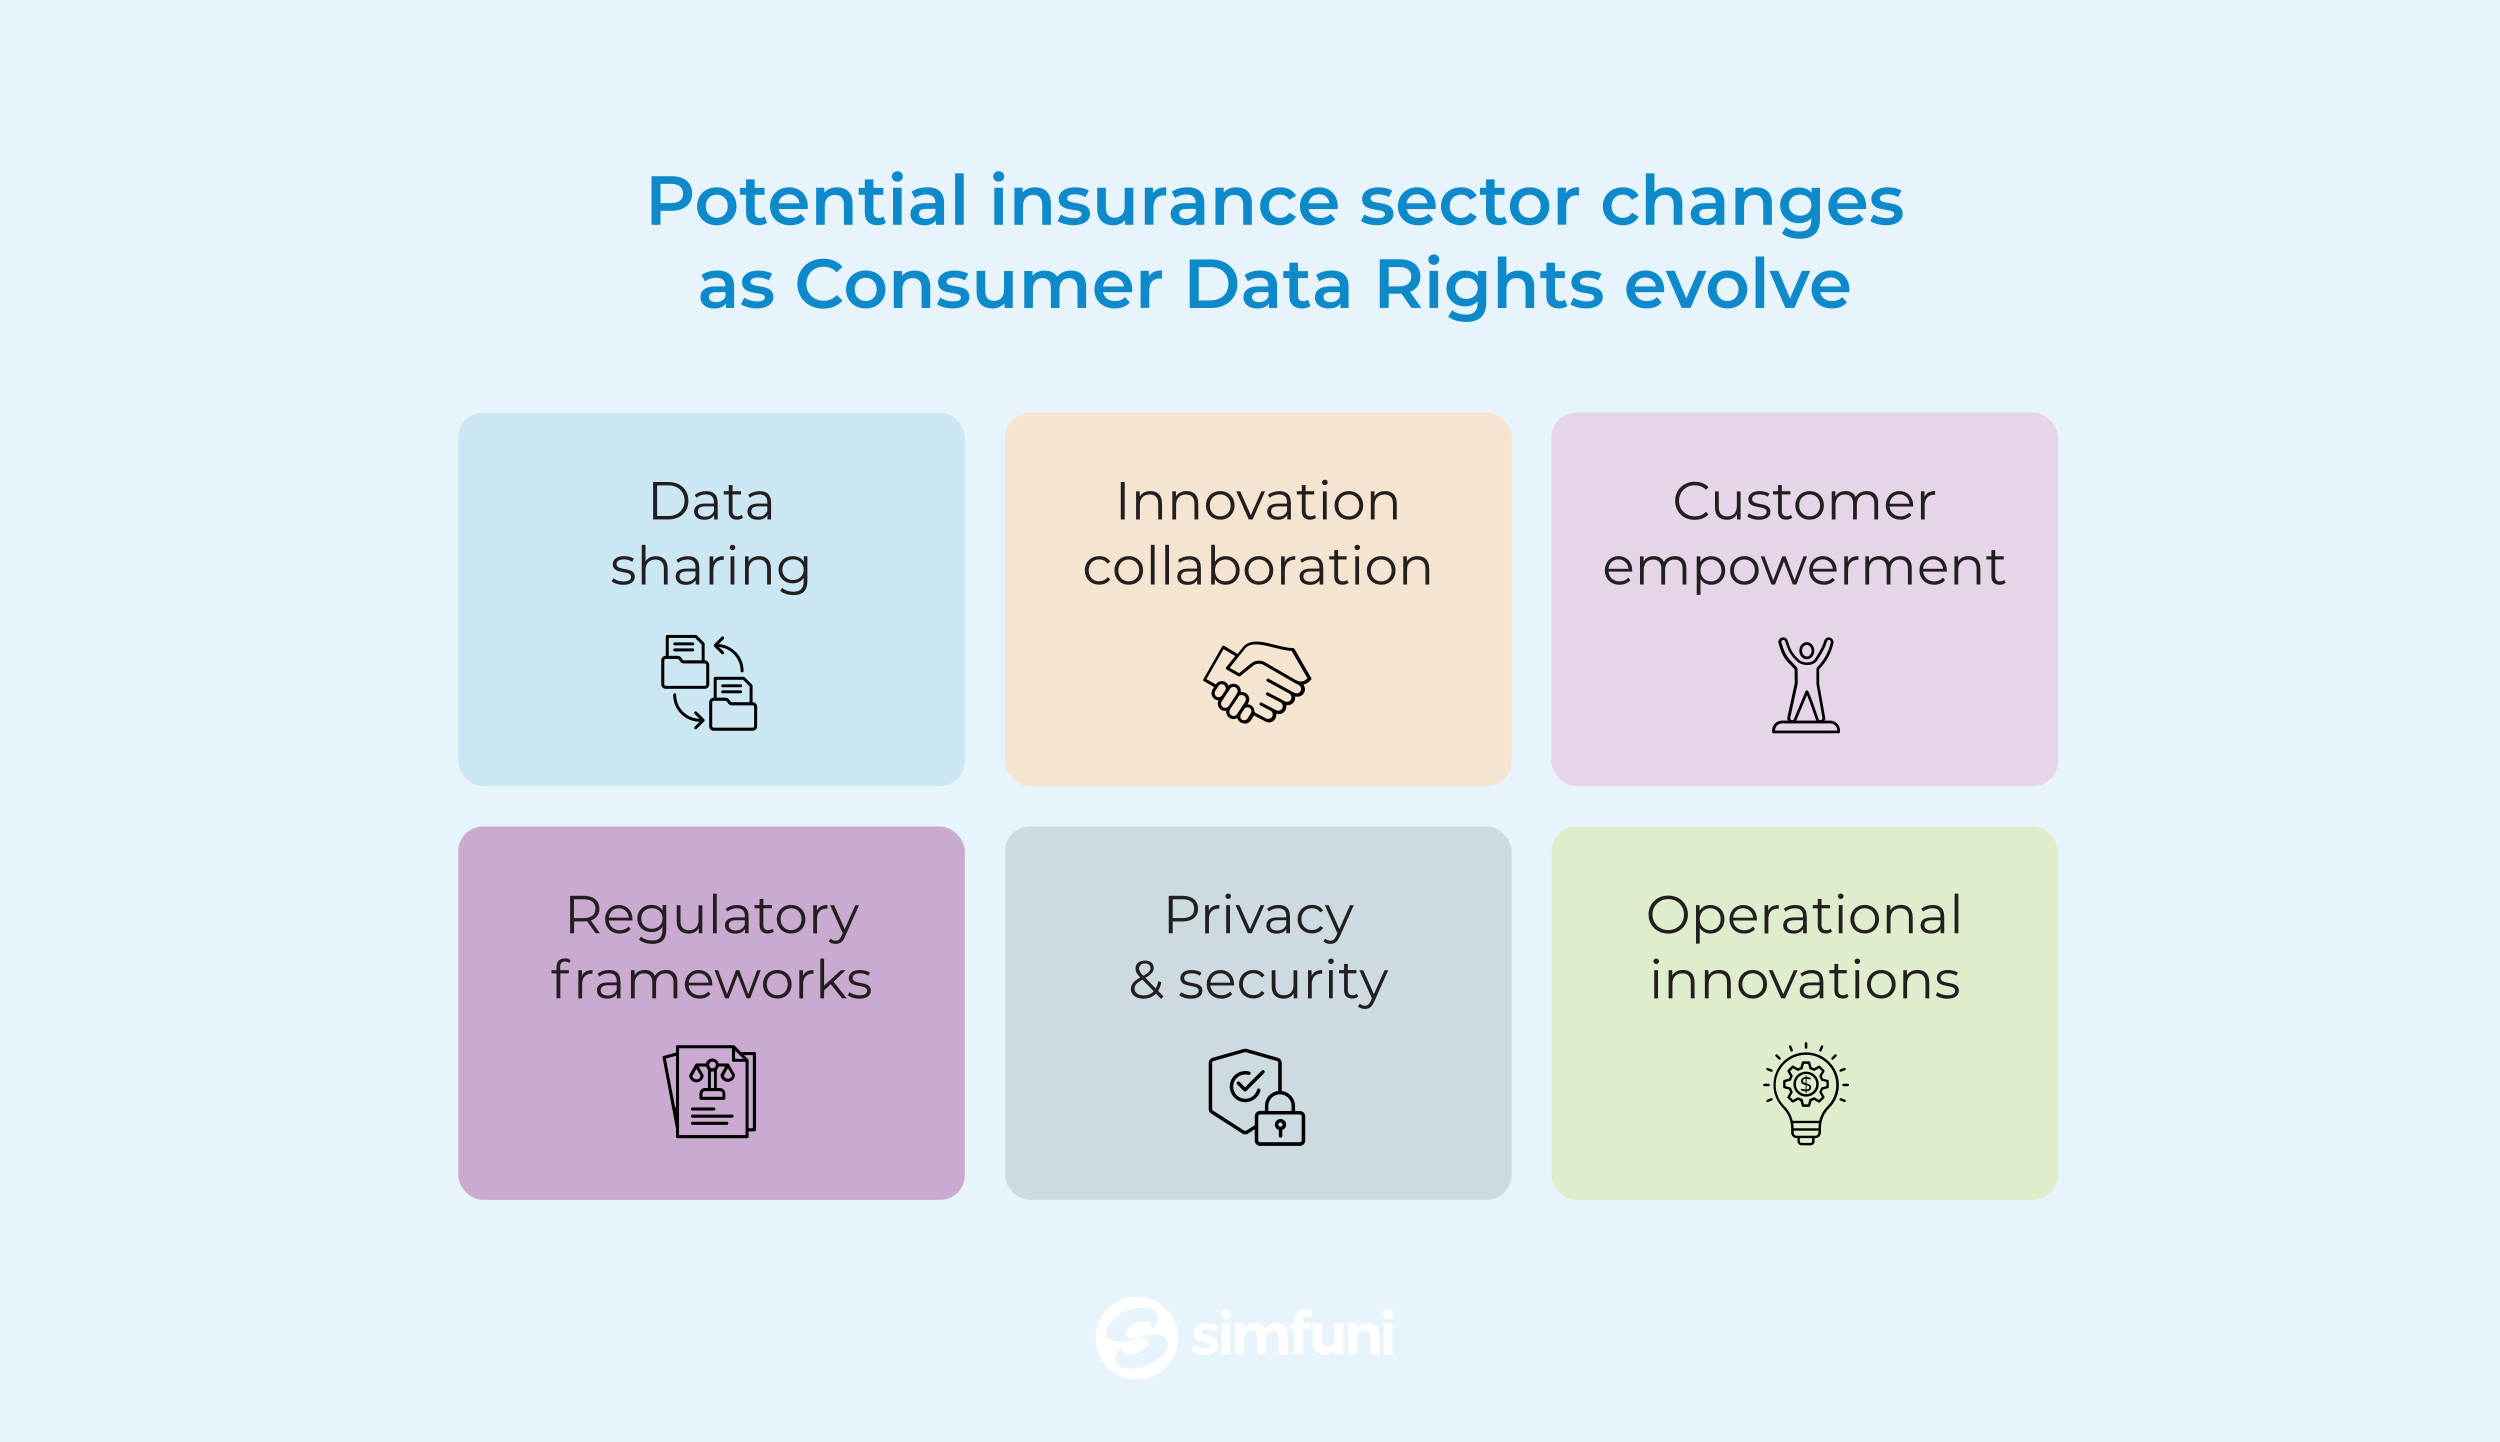 <?xml version="1.0" encoding="UTF-8"?><svg id="Layer_1" xmlns="http://www.w3.org/2000/svg" xmlns:xlink="http://www.w3.org/1999/xlink" viewBox="0 0 303.63 175.14"><defs><style>.cls-1{clip-path:url(#clippath);}.cls-2{fill:none;}.cls-2,.cls-3,.cls-4,.cls-5,.cls-6,.cls-7,.cls-8,.cls-9,.cls-10,.cls-11,.cls-12,.cls-13,.cls-14{stroke-width:0px;}.cls-4{fill:#0e8acb;}.cls-5{fill:#231f20;}.cls-6{fill:#caaad0;}.cls-7{fill:#dfedcd;}.cls-8{fill:#cce7f4;}.cls-9{fill:#cddbe1;}.cls-10{fill:#fff;}.cls-11{fill:#f4e4d0;}.cls-12{fill:#e6d4e8;}.cls-13{fill:#e7f4fb;}.cls-14{fill-rule:evenodd;}</style><clipPath id="clippath"><rect class="cls-2" x="133.06" y="157.49" width="37.66" height="10.75"/></clipPath></defs><rect class="cls-13" width="303.63" height="175.14"/><rect class="cls-8" x="55.66" y="50.12" width="61.52" height="45.35" rx="3" ry="3"/><path class="cls-5" d="m79.32,58.54h1.85c1.46,0,2.44.94,2.44,2.28s-.98,2.27-2.44,2.27h-1.85v-4.55Zm1.83,4.13c1.21,0,1.99-.77,1.99-1.86s-.78-1.86-1.99-1.86h-1.34v3.72h1.34Z"/><path class="cls-5" d="m87.17,60.97v2.12h-.44v-.53c-.21.35-.61.57-1.18.57-.77,0-1.25-.4-1.25-1,0-.53.34-.97,1.32-.97h1.08v-.21c0-.58-.33-.9-.97-.9-.44,0-.86.16-1.14.4l-.21-.34c.34-.29.85-.46,1.39-.46.88,0,1.38.44,1.38,1.33Zm-.46,1.09v-.56h-1.07c-.66,0-.88.26-.88.61,0,.4.32.64.87.64s.9-.25,1.08-.7Z"/><path class="cls-5" d="m90.23,62.88c-.18.16-.46.24-.72.24-.64,0-1-.36-1-1v-2.07h-.61v-.39h.61v-.75h.46v.75h1.04v.39h-1.04v2.04c0,.4.21.62.59.62.19,0,.38-.06.51-.18l.16.33Z"/><path class="cls-5" d="m93.65,60.97v2.12h-.44v-.53c-.21.35-.61.57-1.18.57-.77,0-1.25-.4-1.25-1,0-.53.34-.97,1.32-.97h1.09v-.21c0-.58-.33-.9-.97-.9-.44,0-.86.16-1.14.4l-.21-.34c.34-.29.85-.46,1.39-.46.88,0,1.38.44,1.38,1.33Zm-.46,1.09v-.56h-1.07c-.66,0-.88.26-.88.61,0,.4.32.64.86.64s.9-.25,1.09-.7Z"/><path class="cls-5" d="m74.29,70.6l.21-.36c.27.21.73.38,1.22.38.65,0,.92-.22.92-.56,0-.89-2.22-.19-2.22-1.54,0-.56.48-.98,1.35-.98.44,0,.92.12,1.21.32l-.2.37c-.3-.21-.66-.29-1.01-.29-.62,0-.89.24-.89.57,0,.92,2.22.23,2.22,1.54,0,.59-.52.98-1.41.98-.57,0-1.11-.18-1.39-.42Z"/><path class="cls-5" d="m81.09,69.01v1.98h-.46v-1.94c0-.72-.38-1.09-1.03-1.09-.73,0-1.2.46-1.2,1.24v1.79h-.46v-4.82h.46v2c.25-.4.7-.62,1.28-.62.83,0,1.4.48,1.4,1.46Z"/><path class="cls-5" d="m84.93,68.87v2.12h-.44v-.53c-.21.35-.61.57-1.18.57-.77,0-1.25-.4-1.25-1,0-.53.34-.97,1.32-.97h1.09v-.21c0-.58-.33-.9-.97-.9-.44,0-.86.16-1.14.4l-.21-.34c.34-.29.85-.46,1.39-.46.88,0,1.38.44,1.38,1.33Zm-.46,1.09v-.56h-1.07c-.66,0-.88.26-.88.61,0,.4.32.64.86.64s.9-.25,1.09-.7Z"/><path class="cls-5" d="m87.9,67.54v.45s-.08,0-.11,0c-.71,0-1.15.46-1.15,1.26v1.74h-.46v-3.42h.44v.67c.21-.46.65-.7,1.28-.7Z"/><path class="cls-5" d="m88.63,66.49c0-.18.15-.33.34-.33s.34.14.34.32c0,.19-.14.34-.34.34s-.34-.15-.34-.33Zm.1,1.08h.46v3.42h-.46v-3.42Z"/><path class="cls-5" d="m93.63,69.01v1.98h-.46v-1.94c0-.72-.38-1.09-1.03-1.09-.74,0-1.2.46-1.2,1.24v1.79h-.46v-3.42h.44v.63c.25-.42.71-.66,1.3-.66.83,0,1.4.48,1.4,1.46Z"/><path class="cls-5" d="m98.06,67.57v3c0,1.18-.58,1.71-1.71,1.71-.62,0-1.23-.19-1.59-.53l.23-.35c.33.29.82.47,1.35.47.86,0,1.26-.4,1.26-1.24v-.44c-.29.44-.77.66-1.33.66-.98,0-1.72-.68-1.72-1.66s.74-1.65,1.72-1.65c.57,0,1.07.23,1.35.68v-.66h.44Zm-.45,1.62c0-.74-.55-1.25-1.3-1.25s-1.29.51-1.29,1.25.54,1.25,1.29,1.25,1.3-.51,1.3-1.25Z"/><rect class="cls-11" x="122.06" y="50.12" width="61.52" height="45.35" rx="3" ry="3"/><path class="cls-5" d="m136.12,58.54h.48v4.55h-.48v-4.55Z"/><path class="cls-5" d="m141.13,61.11v1.98h-.46v-1.94c0-.72-.38-1.09-1.03-1.09-.73,0-1.2.46-1.2,1.24v1.79h-.46v-3.42h.44v.63c.25-.42.71-.66,1.3-.66.83,0,1.4.48,1.4,1.46Z"/><path class="cls-5" d="m145.53,61.11v1.98h-.46v-1.94c0-.72-.38-1.09-1.03-1.09-.73,0-1.2.46-1.2,1.24v1.79h-.46v-3.42h.44v.63c.25-.42.71-.66,1.3-.66.83,0,1.4.48,1.4,1.46Z"/><path class="cls-5" d="m146.46,61.38c0-1.01.74-1.74,1.74-1.74s1.74.72,1.74,1.74-.74,1.74-1.74,1.74-1.74-.73-1.74-1.74Zm3.01,0c0-.8-.54-1.33-1.27-1.33s-1.27.53-1.27,1.33.55,1.33,1.27,1.33,1.27-.53,1.27-1.33Z"/><path class="cls-5" d="m153.65,59.67l-1.52,3.42h-.47l-1.51-3.42h.48l1.28,2.91,1.29-2.91h.46Z"/><path class="cls-5" d="m156.78,60.97v2.12h-.44v-.53c-.21.35-.61.57-1.18.57-.77,0-1.25-.4-1.25-1,0-.53.34-.97,1.32-.97h1.08v-.21c0-.58-.33-.9-.97-.9-.44,0-.86.16-1.14.4l-.21-.34c.34-.29.85-.46,1.39-.46.88,0,1.38.44,1.38,1.33Zm-.46,1.09v-.56h-1.07c-.66,0-.88.26-.88.61,0,.4.32.64.87.64s.9-.25,1.08-.7Z"/><path class="cls-5" d="m159.83,62.88c-.18.16-.46.24-.72.24-.64,0-1-.36-1-1v-2.07h-.61v-.39h.61v-.75h.46v.75h1.04v.39h-1.04v2.04c0,.4.21.62.59.62.19,0,.38-.06.51-.18l.16.33Z"/><path class="cls-5" d="m160.57,58.59c0-.18.15-.33.34-.33s.34.14.34.32c0,.19-.14.34-.34.34s-.34-.15-.34-.33Zm.1,1.08h.46v3.42h-.46v-3.42Z"/><path class="cls-5" d="m162.08,61.38c0-1.01.74-1.74,1.74-1.74s1.74.72,1.74,1.74-.74,1.74-1.74,1.74-1.74-.73-1.74-1.74Zm3.01,0c0-.8-.54-1.33-1.27-1.33s-1.27.53-1.27,1.33.54,1.33,1.27,1.33,1.27-.53,1.27-1.33Z"/><path class="cls-5" d="m169.64,61.11v1.98h-.46v-1.94c0-.72-.38-1.09-1.03-1.09-.73,0-1.2.46-1.2,1.24v1.79h-.46v-3.42h.44v.63c.25-.42.71-.66,1.3-.66.83,0,1.4.48,1.4,1.46Z"/><path class="cls-5" d="m131.75,69.28c0-1.02.74-1.74,1.76-1.74.58,0,1.07.23,1.34.68l-.34.23c-.23-.34-.6-.51-1-.51-.75,0-1.29.53-1.29,1.33s.55,1.33,1.29,1.33c.4,0,.76-.16,1-.5l.34.23c-.27.44-.76.68-1.34.68-1.02,0-1.76-.72-1.76-1.74Z"/><path class="cls-5" d="m135.35,69.28c0-1.01.74-1.74,1.74-1.74s1.74.72,1.74,1.74-.73,1.74-1.74,1.74-1.74-.73-1.74-1.74Zm3.01,0c0-.8-.54-1.33-1.27-1.33s-1.27.53-1.27,1.33.55,1.33,1.27,1.33,1.27-.53,1.27-1.33Z"/><path class="cls-5" d="m139.77,66.17h.46v4.82h-.46v-4.82Z"/><path class="cls-5" d="m141.52,66.17h.46v4.82h-.46v-4.82Z"/><path class="cls-5" d="m145.85,68.87v2.12h-.44v-.53c-.21.35-.61.57-1.18.57-.77,0-1.25-.4-1.25-1,0-.53.34-.97,1.32-.97h1.09v-.21c0-.58-.33-.9-.97-.9-.44,0-.86.16-1.14.4l-.21-.34c.34-.29.85-.46,1.39-.46.88,0,1.38.44,1.38,1.33Zm-.46,1.09v-.56h-1.07c-.66,0-.88.26-.88.61,0,.4.32.64.86.64s.9-.25,1.09-.7Z"/><path class="cls-5" d="m150.56,69.28c0,1.03-.73,1.74-1.7,1.74-.57,0-1.04-.25-1.32-.71v.68h-.44v-4.82h.46v2.05c.29-.44.75-.68,1.3-.68.98,0,1.7.7,1.7,1.74Zm-.46,0c0-.8-.55-1.33-1.27-1.33s-1.27.53-1.27,1.33.55,1.33,1.27,1.33,1.27-.53,1.27-1.33Z"/><path class="cls-5" d="m151.16,69.28c0-1.01.74-1.74,1.74-1.74s1.74.72,1.74,1.74-.73,1.74-1.74,1.74-1.74-.73-1.74-1.74Zm3.01,0c0-.8-.54-1.33-1.27-1.33s-1.27.53-1.27,1.33.55,1.33,1.27,1.33,1.27-.53,1.27-1.33Z"/><path class="cls-5" d="m157.31,67.54v.45s-.08,0-.11,0c-.71,0-1.15.46-1.15,1.26v1.74h-.46v-3.42h.44v.67c.21-.46.65-.7,1.28-.7Z"/><path class="cls-5" d="m160.71,68.87v2.12h-.44v-.53c-.21.35-.61.57-1.18.57-.77,0-1.25-.4-1.25-1,0-.53.34-.97,1.32-.97h1.08v-.21c0-.58-.33-.9-.97-.9-.44,0-.86.16-1.14.4l-.21-.34c.34-.29.85-.46,1.39-.46.88,0,1.38.44,1.38,1.33Zm-.46,1.09v-.56h-1.07c-.66,0-.88.26-.88.61,0,.4.32.64.86.64s.9-.25,1.08-.7Z"/><path class="cls-5" d="m163.77,70.78c-.18.16-.46.24-.72.24-.64,0-1-.36-1-1v-2.07h-.61v-.39h.61v-.75h.46v.75h1.04v.39h-1.04v2.04c0,.4.21.62.59.62.19,0,.38-.06.51-.18l.16.33Z"/><path class="cls-5" d="m164.5,66.49c0-.18.15-.33.34-.33s.34.14.34.32c0,.19-.14.34-.34.34s-.34-.15-.34-.33Zm.1,1.08h.46v3.42h-.46v-3.42Z"/><path class="cls-5" d="m166.01,69.28c0-1.01.74-1.74,1.74-1.74s1.74.72,1.74,1.74-.74,1.74-1.74,1.74-1.74-.73-1.74-1.74Zm3.01,0c0-.8-.54-1.33-1.27-1.33s-1.27.53-1.27,1.33.55,1.33,1.27,1.33,1.27-.53,1.27-1.33Z"/><path class="cls-5" d="m173.58,69.01v1.98h-.46v-1.94c0-.72-.38-1.09-1.03-1.09-.74,0-1.2.46-1.2,1.24v1.79h-.46v-3.42h.44v.63c.25-.42.71-.66,1.3-.66.83,0,1.4.48,1.4,1.46Z"/><rect class="cls-12" x="188.42" y="50.12" width="61.52" height="45.35" rx="3" ry="3"/><path class="cls-5" d="m203.45,60.82c0-1.33,1.01-2.31,2.39-2.31.66,0,1.26.22,1.66.66l-.31.31c-.37-.38-.83-.54-1.35-.54-1.1,0-1.92.81-1.92,1.89s.83,1.88,1.92,1.88c.52,0,.97-.16,1.35-.55l.31.31c-.4.44-1,.67-1.67.67-1.37,0-2.38-.98-2.38-2.31Z"/><path class="cls-5" d="m211.4,59.67v3.42h-.44v-.62c-.24.42-.68.66-1.23.66-.87,0-1.44-.49-1.44-1.47v-1.98h.46v1.94c0,.73.38,1.1,1.03,1.1.71,0,1.16-.46,1.16-1.24v-1.79h.46Z"/><path class="cls-5" d="m212.21,62.7l.21-.36c.27.21.73.38,1.22.38.65,0,.92-.22.92-.56,0-.89-2.22-.19-2.22-1.54,0-.56.48-.98,1.35-.98.44,0,.92.12,1.21.32l-.2.37c-.3-.21-.66-.29-1.01-.29-.62,0-.89.24-.89.57,0,.92,2.22.23,2.22,1.54,0,.59-.52.98-1.41.98-.57,0-1.11-.18-1.39-.42Z"/><path class="cls-5" d="m217.67,62.88c-.18.16-.46.24-.72.24-.64,0-1-.36-1-1v-2.07h-.61v-.39h.61v-.75h.46v.75h1.04v.39h-1.04v2.04c0,.4.21.62.59.62.19,0,.38-.06.51-.18l.16.33Z"/><path class="cls-5" d="m218.04,61.38c0-1.01.74-1.74,1.74-1.74s1.74.72,1.74,1.74-.74,1.74-1.74,1.74-1.74-.73-1.74-1.74Zm3.01,0c0-.8-.54-1.33-1.27-1.33s-1.27.53-1.27,1.33.55,1.33,1.27,1.33,1.27-.53,1.27-1.33Z"/><path class="cls-5" d="m228.1,61.11v1.98h-.46v-1.94c0-.72-.36-1.09-.98-1.09-.7,0-1.14.46-1.14,1.24v1.79h-.46v-1.94c0-.72-.36-1.09-.99-1.09-.7,0-1.14.46-1.14,1.24v1.79h-.46v-3.42h.44v.62c.24-.41.68-.65,1.25-.65s1.01.24,1.22.72c.25-.44.73-.72,1.35-.72.83,0,1.38.48,1.38,1.46Z"/><path class="cls-5" d="m232.35,61.52h-2.86c.05.71.6,1.19,1.34,1.19.42,0,.79-.15,1.05-.45l.26.3c-.31.36-.78.56-1.32.56-1.07,0-1.79-.73-1.79-1.74s.71-1.74,1.67-1.74,1.66.71,1.66,1.74c0,.04,0,.09,0,.14Zm-2.86-.34h2.42c-.06-.67-.55-1.14-1.21-1.14s-1.15.47-1.21,1.14Z"/><path class="cls-5" d="m235.02,59.64v.45s-.08,0-.11,0c-.71,0-1.15.46-1.15,1.26v1.74h-.46v-3.42h.44v.67c.21-.46.65-.7,1.28-.7Z"/><path class="cls-5" d="m198.22,69.42h-2.86c.05.71.6,1.19,1.35,1.19.42,0,.79-.15,1.05-.45l.26.3c-.31.36-.78.56-1.32.56-1.07,0-1.79-.73-1.79-1.74s.71-1.74,1.67-1.74,1.66.71,1.66,1.74c0,.04,0,.09,0,.14Zm-2.86-.34h2.42c-.06-.67-.55-1.14-1.22-1.14s-1.15.47-1.21,1.14Z"/><path class="cls-5" d="m204.81,69.01v1.98h-.46v-1.94c0-.72-.36-1.09-.98-1.09-.7,0-1.14.46-1.14,1.24v1.79h-.46v-1.94c0-.72-.36-1.09-.99-1.09-.7,0-1.14.46-1.14,1.24v1.79h-.46v-3.42h.44v.62c.24-.41.68-.65,1.25-.65s1.01.24,1.21.72c.25-.44.73-.72,1.35-.72.83,0,1.38.48,1.38,1.46Z"/><path class="cls-5" d="m209.53,69.28c0,1.04-.73,1.74-1.7,1.74-.55,0-1.01-.23-1.3-.68v1.91h-.46v-4.68h.44v.68c.28-.46.75-.7,1.32-.7.98,0,1.7.7,1.7,1.74Zm-.46,0c0-.79-.55-1.33-1.27-1.33s-1.27.54-1.27,1.33.55,1.33,1.27,1.33,1.27-.53,1.27-1.33Z"/><path class="cls-5" d="m210.12,69.28c0-1.01.74-1.74,1.74-1.74s1.74.72,1.74,1.74-.73,1.74-1.74,1.74-1.74-.73-1.74-1.74Zm3.01,0c0-.8-.54-1.33-1.27-1.33s-1.27.53-1.27,1.33.55,1.33,1.27,1.33,1.27-.53,1.27-1.33Z"/><path class="cls-5" d="m219.47,67.57l-1.29,3.42h-.44l-1.08-2.8-1.08,2.8h-.44l-1.29-3.42h.44l1.07,2.91,1.1-2.91h.4l1.09,2.91,1.08-2.91h.42Z"/><path class="cls-5" d="m223.04,69.42h-2.86c.05.71.6,1.19,1.35,1.19.42,0,.79-.15,1.05-.45l.26.3c-.31.36-.78.56-1.32.56-1.07,0-1.79-.73-1.79-1.74s.71-1.74,1.67-1.74,1.66.71,1.66,1.74c0,.04,0,.09,0,.14Zm-2.86-.34h2.42c-.06-.67-.55-1.14-1.22-1.14s-1.15.47-1.21,1.14Z"/><path class="cls-5" d="m225.71,67.54v.45s-.08,0-.11,0c-.71,0-1.15.46-1.15,1.26v1.74h-.46v-3.42h.44v.67c.21-.46.65-.7,1.28-.7Z"/><path class="cls-5" d="m232.18,69.01v1.98h-.46v-1.94c0-.72-.36-1.09-.98-1.09-.7,0-1.14.46-1.14,1.24v1.79h-.46v-1.94c0-.72-.36-1.09-.99-1.09-.7,0-1.14.46-1.14,1.24v1.79h-.46v-3.42h.44v.62c.24-.41.68-.65,1.25-.65s1.01.24,1.22.72c.25-.44.73-.72,1.35-.72.83,0,1.38.48,1.38,1.46Z"/><path class="cls-5" d="m236.43,69.42h-2.86c.05.71.6,1.19,1.35,1.19.42,0,.79-.15,1.05-.45l.26.3c-.31.36-.78.56-1.32.56-1.07,0-1.79-.73-1.79-1.74s.71-1.74,1.67-1.74,1.66.71,1.66,1.74c0,.04,0,.09,0,.14Zm-2.86-.34h2.42c-.06-.67-.55-1.14-1.22-1.14s-1.15.47-1.21,1.14Z"/><path class="cls-5" d="m240.52,69.01v1.98h-.46v-1.94c0-.72-.38-1.09-1.03-1.09-.74,0-1.2.46-1.2,1.24v1.79h-.46v-3.42h.44v.63c.25-.42.71-.66,1.3-.66.83,0,1.4.48,1.4,1.46Z"/><path class="cls-5" d="m243.58,70.78c-.18.16-.46.24-.72.24-.64,0-1-.36-1-1v-2.07h-.61v-.39h.61v-.75h.46v.75h1.04v.39h-1.04v2.04c0,.4.21.62.59.62.19,0,.38-.06.51-.18l.16.33Z"/><rect class="cls-6" x="55.66" y="100.38" width="61.52" height="45.35" rx="3" ry="3"/><path class="cls-5" d="m72.34,113.35l-1.04-1.46c-.12.01-.23.02-.36.02h-1.22v1.44h-.48v-4.55h1.7c1.16,0,1.86.59,1.86,1.56,0,.71-.38,1.22-1.04,1.43l1.11,1.56h-.53Zm-.03-2.99c0-.73-.48-1.14-1.39-1.14h-1.21v2.28h1.21c.91,0,1.39-.42,1.39-1.14Z"/><path class="cls-5" d="m76.81,111.79h-2.86c.05.71.6,1.19,1.34,1.19.42,0,.79-.15,1.05-.45l.26.3c-.31.36-.78.56-1.32.56-1.07,0-1.79-.73-1.79-1.74s.71-1.74,1.67-1.74,1.66.71,1.66,1.74c0,.04,0,.09,0,.14Zm-2.86-.34h2.42c-.06-.67-.55-1.14-1.21-1.14s-1.15.47-1.21,1.14Z"/><path class="cls-5" d="m80.92,109.93v3c0,1.18-.58,1.71-1.71,1.71-.62,0-1.24-.19-1.59-.53l.23-.35c.32.29.82.47,1.34.47.87,0,1.26-.4,1.26-1.24v-.44c-.29.44-.77.66-1.33.66-.97,0-1.72-.68-1.72-1.66s.74-1.65,1.72-1.65c.57,0,1.07.23,1.35.68v-.66h.44Zm-.45,1.62c0-.74-.55-1.25-1.3-1.25s-1.29.51-1.29,1.25.54,1.25,1.29,1.25,1.3-.51,1.3-1.25Z"/><path class="cls-5" d="m85.3,109.93v3.42h-.44v-.62c-.24.42-.68.66-1.23.66-.87,0-1.44-.49-1.44-1.47v-1.98h.46v1.94c0,.73.38,1.1,1.03,1.1.71,0,1.16-.46,1.16-1.24v-1.79h.46Z"/><path class="cls-5" d="m86.59,108.53h.46v4.82h-.46v-4.82Z"/><path class="cls-5" d="m90.92,111.23v2.12h-.44v-.53c-.21.35-.61.57-1.18.57-.77,0-1.25-.4-1.25-1,0-.53.34-.97,1.32-.97h1.09v-.21c0-.58-.33-.9-.97-.9-.44,0-.86.16-1.14.4l-.21-.34c.34-.29.85-.46,1.39-.46.88,0,1.38.44,1.38,1.33Zm-.46,1.09v-.56h-1.07c-.66,0-.88.26-.88.61,0,.4.32.64.86.64s.9-.25,1.09-.7Z"/><path class="cls-5" d="m93.97,113.14c-.18.16-.45.24-.72.24-.64,0-1-.37-1-1v-2.07h-.61v-.39h.61v-.75h.46v.75h1.04v.39h-1.04v2.04c0,.4.21.62.59.62.19,0,.38-.06.51-.18l.16.33Z"/><path class="cls-5" d="m94.34,111.64c0-1.01.74-1.74,1.74-1.74s1.74.72,1.74,1.74-.73,1.74-1.74,1.74-1.74-.73-1.74-1.74Zm3.01,0c0-.8-.54-1.33-1.27-1.33s-1.27.53-1.27,1.33.55,1.33,1.27,1.33,1.27-.53,1.27-1.33Z"/><path class="cls-5" d="m100.49,109.91v.45s-.08,0-.11,0c-.71,0-1.15.45-1.15,1.26v1.74h-.46v-3.42h.44v.67c.21-.46.65-.7,1.28-.7Z"/><path class="cls-5" d="m104.34,109.93l-1.71,3.83c-.29.67-.65.88-1.14.88-.32,0-.62-.1-.83-.31l.21-.34c.17.17.38.26.62.26.31,0,.51-.14.71-.57l.15-.33-1.53-3.41h.48l1.29,2.91,1.29-2.91h.46Z"/><path class="cls-5" d="m68.04,117.43v.4h1.05v.39h-1.04v3.03h-.46v-3.03h-.61v-.39h.61v-.42c0-.61.36-1.01,1.03-1.01.25,0,.51.07.68.21l-.16.34c-.13-.11-.31-.17-.51-.17-.4,0-.6.22-.6.64Z"/><path class="cls-5" d="m71.96,117.81v.45s-.08,0-.11,0c-.71,0-1.15.45-1.15,1.26v1.74h-.46v-3.42h.44v.67c.21-.46.65-.7,1.28-.7Z"/><path class="cls-5" d="m75.36,119.13v2.12h-.44v-.53c-.21.35-.61.57-1.18.57-.77,0-1.25-.4-1.25-1,0-.53.34-.97,1.32-.97h1.08v-.21c0-.58-.33-.9-.97-.9-.44,0-.86.16-1.14.4l-.21-.34c.34-.29.85-.46,1.39-.46.88,0,1.38.44,1.38,1.33Zm-.46,1.09v-.56h-1.07c-.66,0-.88.26-.88.61,0,.4.32.64.87.64s.9-.25,1.08-.7Z"/><path class="cls-5" d="m82.26,119.27v1.98h-.46v-1.94c0-.72-.36-1.09-.98-1.09-.7,0-1.14.46-1.14,1.24v1.79h-.46v-1.94c0-.72-.36-1.09-.99-1.09-.7,0-1.14.46-1.14,1.24v1.79h-.46v-3.42h.44v.62c.24-.41.68-.65,1.25-.65s1.01.24,1.22.72c.25-.44.73-.72,1.35-.72.83,0,1.38.48,1.38,1.46Z"/><path class="cls-5" d="m86.5,119.69h-2.86c.05.71.6,1.19,1.34,1.19.42,0,.79-.15,1.05-.45l.26.3c-.31.36-.78.56-1.32.56-1.07,0-1.79-.73-1.79-1.74s.71-1.74,1.67-1.74,1.66.71,1.66,1.74c0,.04,0,.09,0,.14Zm-2.86-.34h2.42c-.06-.67-.55-1.14-1.21-1.14s-1.15.47-1.21,1.14Z"/><path class="cls-5" d="m92.4,117.83l-1.29,3.42h-.44l-1.08-2.8-1.08,2.8h-.44l-1.29-3.42h.44l1.07,2.91,1.1-2.91h.4l1.09,2.91,1.08-2.91h.42Z"/><path class="cls-5" d="m92.66,119.54c0-1.01.74-1.74,1.74-1.74s1.74.72,1.74,1.74-.73,1.74-1.74,1.74-1.74-.73-1.74-1.74Zm3.01,0c0-.8-.54-1.33-1.27-1.33s-1.27.53-1.27,1.33.55,1.33,1.27,1.33,1.27-.53,1.27-1.33Z"/><path class="cls-5" d="m98.8,117.81v.45s-.08,0-.11,0c-.71,0-1.15.45-1.15,1.26v1.74h-.46v-3.42h.44v.67c.21-.46.65-.7,1.28-.7Z"/><path class="cls-5" d="m100.9,119.54l-.81.74v.97h-.46v-4.82h.46v3.27l2.04-1.87h.57l-1.46,1.4,1.6,2.02h-.57l-1.38-1.72Z"/><path class="cls-5" d="m102.96,120.86l.21-.36c.27.21.73.38,1.22.38.65,0,.92-.22.92-.56,0-.89-2.22-.19-2.22-1.54,0-.56.48-.97,1.35-.97.44,0,.92.12,1.21.32l-.2.37c-.3-.21-.66-.29-1.01-.29-.62,0-.89.24-.89.57,0,.92,2.22.23,2.22,1.54,0,.59-.52.98-1.41.98-.57,0-1.11-.18-1.39-.42Z"/><rect class="cls-9" x="122.06" y="100.38" width="61.52" height="45.35" rx="3" ry="3"/><path class="cls-5" d="m145.51,110.36c0,.97-.7,1.55-1.86,1.55h-1.22v1.44h-.48v-4.55h1.7c1.16,0,1.86.59,1.86,1.56Zm-.48,0c0-.73-.48-1.14-1.39-1.14h-1.21v2.28h1.21c.91,0,1.39-.42,1.39-1.13Z"/><path class="cls-5" d="m148.09,109.91v.45s-.08,0-.11,0c-.71,0-1.15.45-1.15,1.26v1.74h-.46v-3.42h.44v.67c.21-.46.65-.7,1.28-.7Z"/><path class="cls-5" d="m148.82,108.85c0-.18.15-.33.34-.33s.34.14.34.32c0,.19-.14.34-.34.34s-.34-.15-.34-.33Zm.1,1.08h.46v3.42h-.46v-3.42Z"/><path class="cls-5" d="m153.55,109.93l-1.52,3.42h-.47l-1.51-3.42h.48l1.28,2.91,1.29-2.91h.46Z"/><path class="cls-5" d="m156.67,111.23v2.12h-.44v-.53c-.21.35-.61.57-1.18.57-.77,0-1.25-.4-1.25-1,0-.53.34-.97,1.32-.97h1.09v-.21c0-.58-.33-.9-.97-.9-.44,0-.86.16-1.14.4l-.21-.34c.34-.29.85-.46,1.39-.46.88,0,1.38.44,1.38,1.33Zm-.46,1.09v-.56h-1.07c-.66,0-.88.26-.88.61,0,.4.32.64.87.64s.9-.25,1.09-.7Z"/><path class="cls-5" d="m157.59,111.64c0-1.02.74-1.74,1.76-1.74.58,0,1.07.23,1.34.68l-.34.23c-.23-.34-.6-.51-1-.51-.75,0-1.29.53-1.29,1.33s.55,1.33,1.29,1.33c.4,0,.76-.16,1-.5l.34.23c-.27.44-.76.68-1.34.68-1.02,0-1.76-.72-1.76-1.74Z"/><path class="cls-5" d="m164.42,109.93l-1.71,3.83c-.29.67-.65.88-1.14.88-.32,0-.62-.1-.83-.31l.21-.34c.17.17.38.26.62.26.3,0,.51-.14.71-.57l.15-.33-1.53-3.41h.48l1.29,2.91,1.29-2.91h.46Z"/><path class="cls-5" d="m141.02,121.32l-.63-.65c-.38.41-.9.62-1.52.62-.89,0-1.53-.47-1.53-1.16,0-.54.31-.94,1.14-1.42-.44-.46-.57-.73-.57-1.08,0-.58.45-.97,1.15-.97.64,0,1.06.34,1.06.9,0,.46-.27.77-1.01,1.2l1.25,1.29c.14-.24.24-.53.31-.88l.38.12c-.08.41-.22.76-.4,1.05l.65.67-.27.31Zm-.9-.93l-1.37-1.41c-.73.42-.95.7-.95,1.1,0,.49.44.82,1.1.82.49,0,.91-.17,1.22-.51Zm-1.77-2.76c0,.27.1.46.51.88.66-.38.87-.6.87-.93s-.24-.57-.66-.57c-.46,0-.72.25-.72.62Z"/><path class="cls-5" d="m143.24,120.86l.21-.36c.27.21.73.38,1.21.38.65,0,.92-.22.92-.56,0-.89-2.22-.19-2.22-1.54,0-.56.48-.97,1.35-.97.44,0,.92.12,1.21.32l-.2.37c-.3-.21-.66-.29-1.01-.29-.62,0-.89.24-.89.57,0,.92,2.22.23,2.22,1.54,0,.59-.52.98-1.41.98-.57,0-1.11-.18-1.39-.42Z"/><path class="cls-5" d="m149.87,119.69h-2.86c.05.71.6,1.19,1.34,1.19.42,0,.79-.15,1.05-.45l.26.3c-.31.36-.78.56-1.32.56-1.07,0-1.79-.73-1.79-1.74s.71-1.74,1.67-1.74,1.66.71,1.66,1.74c0,.04,0,.09,0,.14Zm-2.86-.34h2.42c-.06-.67-.55-1.14-1.21-1.14s-1.15.47-1.21,1.14Z"/><path class="cls-5" d="m150.48,119.54c0-1.02.74-1.74,1.76-1.74.58,0,1.07.23,1.34.68l-.34.23c-.23-.34-.6-.51-1-.51-.75,0-1.29.53-1.29,1.33s.55,1.33,1.29,1.33c.4,0,.76-.16,1-.5l.34.23c-.27.44-.76.68-1.34.68-1.02,0-1.76-.72-1.76-1.74Z"/><path class="cls-5" d="m157.56,117.83v3.42h-.44v-.62c-.24.42-.68.66-1.23.66-.87,0-1.44-.49-1.44-1.47v-1.98h.46v1.94c0,.73.38,1.1,1.03,1.1.71,0,1.16-.46,1.16-1.24v-1.79h.46Z"/><path class="cls-5" d="m160.58,117.81v.45s-.08,0-.11,0c-.71,0-1.15.45-1.15,1.26v1.74h-.46v-3.42h.44v.67c.21-.46.65-.7,1.28-.7Z"/><path class="cls-5" d="m161.31,116.75c0-.18.15-.33.34-.33s.34.14.34.32c0,.19-.14.34-.34.34s-.34-.15-.34-.33Zm.1,1.08h.46v3.42h-.46v-3.42Z"/><path class="cls-5" d="m164.96,121.04c-.18.16-.46.24-.72.24-.64,0-1-.37-1-1v-2.07h-.61v-.39h.61v-.75h.46v.75h1.04v.39h-1.04v2.04c0,.4.21.62.59.62.19,0,.38-.06.51-.18l.16.33Z"/><path class="cls-5" d="m168.61,117.83l-1.71,3.83c-.29.67-.65.88-1.14.88-.32,0-.62-.1-.83-.31l.21-.34c.17.17.38.26.62.26.3,0,.51-.14.71-.57l.15-.33-1.53-3.41h.48l1.29,2.91,1.29-2.91h.46Z"/><rect class="cls-7" x="188.42" y="100.38" width="61.52" height="45.35" rx="3" ry="3"/><path class="cls-5" d="m200.22,111.08c0-1.33,1.01-2.31,2.39-2.31s2.39.98,2.39,2.31-1.02,2.31-2.39,2.31-2.39-.99-2.39-2.31Zm4.3,0c0-1.09-.81-1.88-1.9-1.88s-1.92.8-1.92,1.88.82,1.88,1.92,1.88,1.9-.8,1.9-1.88Z"/><path class="cls-5" d="m209.44,111.64c0,1.04-.73,1.74-1.7,1.74-.55,0-1.01-.23-1.3-.68v1.91h-.46v-4.68h.44v.68c.28-.46.75-.7,1.32-.7.97,0,1.7.7,1.7,1.74Zm-.46,0c0-.79-.55-1.33-1.27-1.33s-1.27.54-1.27,1.33.55,1.33,1.27,1.33,1.27-.53,1.27-1.33Z"/><path class="cls-5" d="m213.36,111.79h-2.86c.05.71.6,1.19,1.35,1.19.42,0,.79-.15,1.05-.45l.26.3c-.31.36-.78.56-1.32.56-1.07,0-1.79-.73-1.79-1.74s.71-1.74,1.67-1.74,1.66.71,1.66,1.74c0,.04,0,.09,0,.14Zm-2.86-.34h2.42c-.06-.67-.55-1.14-1.22-1.14s-1.15.47-1.21,1.14Z"/><path class="cls-5" d="m216.03,109.91v.45s-.08,0-.11,0c-.71,0-1.15.45-1.15,1.26v1.74h-.46v-3.42h.44v.67c.21-.46.65-.7,1.28-.7Z"/><path class="cls-5" d="m219.44,111.23v2.12h-.44v-.53c-.21.35-.61.57-1.18.57-.77,0-1.25-.4-1.25-1,0-.53.34-.97,1.32-.97h1.08v-.21c0-.58-.33-.9-.97-.9-.44,0-.86.16-1.14.4l-.21-.34c.34-.29.85-.46,1.39-.46.88,0,1.38.44,1.38,1.33Zm-.46,1.09v-.56h-1.07c-.66,0-.88.26-.88.61,0,.4.32.64.87.64s.9-.25,1.08-.7Z"/><path class="cls-5" d="m222.49,113.14c-.18.16-.46.24-.72.24-.64,0-1-.37-1-1v-2.07h-.61v-.39h.61v-.75h.46v.75h1.04v.39h-1.04v2.04c0,.4.21.62.59.62.19,0,.38-.06.51-.18l.16.33Z"/><path class="cls-5" d="m223.22,108.85c0-.18.15-.33.34-.33s.34.14.34.32c0,.19-.14.34-.34.34s-.34-.15-.34-.33Zm.1,1.08h.46v3.42h-.46v-3.42Z"/><path class="cls-5" d="m224.73,111.64c0-1.01.74-1.74,1.74-1.74s1.74.72,1.74,1.74-.74,1.74-1.74,1.74-1.74-.73-1.74-1.74Zm3.01,0c0-.8-.54-1.33-1.27-1.33s-1.27.53-1.27,1.33.55,1.33,1.27,1.33,1.27-.53,1.27-1.33Z"/><path class="cls-5" d="m232.3,111.37v1.98h-.46v-1.94c0-.72-.38-1.09-1.03-1.09-.73,0-1.2.46-1.2,1.24v1.79h-.46v-3.42h.44v.63c.25-.42.71-.66,1.3-.66.83,0,1.4.48,1.4,1.46Z"/><path class="cls-5" d="m236.13,111.23v2.12h-.44v-.53c-.21.35-.61.57-1.18.57-.77,0-1.25-.4-1.25-1,0-.53.34-.97,1.32-.97h1.09v-.21c0-.58-.33-.9-.97-.9-.44,0-.86.16-1.14.4l-.21-.34c.34-.29.85-.46,1.39-.46.88,0,1.38.44,1.38,1.33Zm-.46,1.09v-.56h-1.07c-.66,0-.88.26-.88.61,0,.4.32.64.86.64s.9-.25,1.09-.7Z"/><path class="cls-5" d="m237.39,108.53h.46v4.82h-.46v-4.82Z"/><path class="cls-5" d="m200.81,116.75c0-.18.15-.33.34-.33s.34.14.34.32c0,.19-.14.34-.34.34s-.34-.15-.34-.33Zm.1,1.08h.46v3.42h-.46v-3.42Z"/><path class="cls-5" d="m205.81,119.27v1.98h-.46v-1.94c0-.72-.38-1.09-1.03-1.09-.74,0-1.2.46-1.2,1.24v1.79h-.46v-3.42h.44v.63c.25-.42.71-.66,1.3-.66.83,0,1.4.48,1.4,1.46Z"/><path class="cls-5" d="m210.21,119.27v1.98h-.46v-1.94c0-.72-.38-1.09-1.03-1.09-.74,0-1.2.46-1.2,1.24v1.79h-.46v-3.42h.44v.63c.25-.42.71-.66,1.3-.66.83,0,1.4.48,1.4,1.46Z"/><path class="cls-5" d="m211.13,119.54c0-1.01.74-1.74,1.74-1.74s1.74.72,1.74,1.74-.73,1.74-1.74,1.74-1.74-.73-1.74-1.74Zm3.01,0c0-.8-.54-1.33-1.27-1.33s-1.27.53-1.27,1.33.55,1.33,1.27,1.33,1.27-.53,1.27-1.33Z"/><path class="cls-5" d="m218.32,117.83l-1.52,3.42h-.47l-1.51-3.42h.48l1.28,2.91,1.29-2.91h.46Z"/><path class="cls-5" d="m221.45,119.13v2.12h-.44v-.53c-.21.35-.61.57-1.18.57-.77,0-1.25-.4-1.25-1,0-.53.34-.97,1.32-.97h1.08v-.21c0-.58-.33-.9-.97-.9-.44,0-.86.16-1.14.4l-.21-.34c.34-.29.85-.46,1.39-.46.88,0,1.38.44,1.38,1.33Zm-.46,1.09v-.56h-1.07c-.66,0-.88.26-.88.61,0,.4.32.64.87.64s.9-.25,1.08-.7Z"/><path class="cls-5" d="m224.51,121.04c-.18.16-.46.24-.72.24-.64,0-1-.37-1-1v-2.07h-.61v-.39h.61v-.75h.46v.75h1.04v.39h-1.04v2.04c0,.4.21.62.59.62.19,0,.38-.06.51-.18l.16.33Z"/><path class="cls-5" d="m225.24,116.75c0-.18.15-.33.34-.33s.34.14.34.32c0,.19-.14.34-.34.34s-.34-.15-.34-.33Zm.1,1.08h.46v3.42h-.46v-3.42Z"/><path class="cls-5" d="m226.75,119.54c0-1.01.74-1.74,1.74-1.74s1.74.72,1.74,1.74-.74,1.74-1.74,1.74-1.74-.73-1.74-1.74Zm3.01,0c0-.8-.54-1.33-1.27-1.33s-1.27.53-1.27,1.33.55,1.33,1.27,1.33,1.27-.53,1.27-1.33Z"/><path class="cls-5" d="m234.31,119.27v1.98h-.46v-1.94c0-.72-.38-1.09-1.03-1.09-.73,0-1.2.46-1.2,1.24v1.79h-.46v-3.42h.44v.63c.25-.42.71-.66,1.3-.66.83,0,1.4.48,1.4,1.46Z"/><path class="cls-5" d="m235.1,120.86l.21-.36c.27.21.73.38,1.22.38.65,0,.92-.22.92-.56,0-.89-2.22-.19-2.22-1.54,0-.56.48-.97,1.35-.97.44,0,.92.12,1.21.32l-.2.37c-.3-.21-.66-.29-1.01-.29-.62,0-.89.24-.89.57,0,.92,2.22.23,2.22,1.54,0,.59-.52.98-1.41.98-.57,0-1.11-.18-1.39-.42Z"/><path class="cls-3" d="m86.13,80.75c0-.14-.06-.28-.16-.39-.1-.1-.24-.16-.39-.16v-2s-.02-.09-.05-.13l-.91-.91s-.08-.05-.13-.05h-3.45s-.09.02-.13.05c-.03.03-.05.08-.05.13v2.36c-.14,0-.28.06-.39.16-.1.1-.16.24-.16.39v2.91c0,.14.06.28.16.39.1.1.24.16.39.16h4.73c.14,0,.28-.06.39-.16.1-.1.16-.24.16-.39v-2.36Zm-4.91-3.27h3.19l.81.8v1.92h-2.17c-.06,0-.12-.03-.15-.08l-.16-.23c-.1-.15-.27-.24-.45-.24h-1.07v-2.18Zm4.55,5.64s-.02.09-.05.13c-.03.03-.08.05-.13.05h-4.73s-.09-.02-.13-.05c-.03-.03-.05-.08-.05-.13v-2.91s.02-.09.05-.13c.03-.03.08-.05.13-.05h1.44c.06,0,.12.03.15.08l.16.23h0c.1.15.27.24.45.24h2.53s.09.02.13.05c.03.03.05.08.05.13v2.36Z"/><path class="cls-3" d="m81.95,78.38h2.18c.06,0,.12-.03.16-.09s.03-.13,0-.18c-.03-.06-.09-.09-.16-.09h-2.18c-.06,0-.12.03-.16.09-.03.06-.03.13,0,.18.03.06.09.09.16.09Z"/><path class="cls-3" d="m84.31,78.93s-.02-.09-.05-.13c-.03-.03-.08-.05-.13-.05h-2.18c-.06,0-.12.03-.16.09-.03.06-.03.13,0,.18.03.06.09.09.16.09h2.18s.09-.02.13-.05c.03-.03.05-.08.05-.13h0Z"/><path class="cls-3" d="m91.4,85.29v-2s-.02-.09-.05-.13l-.91-.91h0s-.08-.05-.13-.05h-3.45s-.09.02-.13.05-.05.08-.05.13v2.36c-.14,0-.28.06-.39.16-.1.1-.16.24-.16.39v2.91c0,.14.06.28.16.39.1.1.24.16.39.16h4.73c.14,0,.28-.06.39-.16.1-.1.16-.24.16-.39v-2.36c0-.14-.06-.28-.16-.39-.1-.1-.24-.16-.39-.16h0Zm-4.36-2.73h3.19l.81.8v1.92h-2.17c-.06,0-.12-.03-.15-.08l-.16-.23h0c-.1-.15-.27-.24-.45-.24h-1.07v-2.18Zm4.55,5.64s-.02.09-.05.13-.08.05-.13.05h-4.73s-.09-.02-.13-.05-.05-.08-.05-.13v-2.91s.02-.09.05-.13c.03-.03.08-.05.13-.05h1.44c.06,0,.12.03.15.08l.16.23c.1.15.27.24.45.24h2.53s.09.02.13.05c.03.03.05.08.05.13v2.36Z"/><path class="cls-3" d="m87.77,83.47h2.18c.06,0,.12-.03.16-.09.03-.06.03-.13,0-.18-.03-.06-.09-.09-.16-.09h-2.18c-.06,0-.12.03-.16.09s-.03.13,0,.18.09.09.16.09Z"/><path class="cls-3" d="m90.13,84.02s-.02-.09-.05-.13c-.03-.03-.08-.05-.13-.05h-2.18c-.06,0-.12.03-.16.09s-.03.13,0,.18c.03.06.09.09.16.09h2.18s.09-.02.13-.05c.03-.03.05-.08.05-.13h0Z"/><path class="cls-3" d="m84.62,86.44s-.11-.06-.18-.05c-.06.02-.11.07-.13.13-.02.06,0,.13.05.18l.59.6c-.76-.02-1.48-.34-2.01-.88-.53-.54-.82-1.27-.82-2.03,0-.06-.03-.12-.09-.16-.06-.03-.13-.03-.18,0-.06.03-.09.09-.09.16,0,.86.33,1.68.93,2.29.6.61,1.41.96,2.27.98l-.6.6s-.05.08-.05.13.02.09.05.13c.03.03.08.05.13.05s.09-.02.13-.05l.91-.91s.05-.08.05-.13-.02-.09-.05-.13l-.91-.91Z"/><path class="cls-3" d="m87.64,79.42s.08.05.13.05.09-.02.13-.05c.03-.03.05-.08.05-.13s-.02-.09-.05-.13l-.59-.58c.72.07,1.39.4,1.88.94.49.54.76,1.23.76,1.96,0,.06.03.12.09.16.06.03.13.03.18,0,.06-.03.09-.09.09-.16,0-.82-.31-1.62-.87-2.22-.56-.6-1.33-.97-2.15-1.04l.61-.61s.06-.11.05-.18c-.02-.06-.07-.11-.13-.13-.06-.02-.13,0-.18.05l-.91.91s-.05.08-.05.13.02.09.05.13l.91.91Z"/><path class="cls-3" d="m216.55,134.58c.45.45.77,1.03.91,1.69,0,0,0,.01,0,.02.12.56.07.88.08,1.27,0,.37.3.67.68.67h.09v.37c0,.27.22.5.5.5h1.08c.28,0,.5-.22.5-.5v-.37h.09c.39,0,.68-.32.68-.76,0-.25-.03-.63.08-1.18,0,0,0-.01,0-.02.14-.66.45-1.24.91-1.69.79-.77,1.21-1.81,1.18-2.91-.05-2.04-1.69-3.73-3.73-3.85-2.33-.14-4.21,1.7-4.21,3.95,0,1.07.42,2.06,1.18,2.81h0Zm4.36,1.83c-.04.21-.05.42-.05.62h-3.02c0-.2-.02-.41-.05-.62h3.13Zm-.82,2.19c0,.11-.09.21-.21.21h-1.08c-.11,0-.21-.09-.21-.21v-.37h1.49v.37Zm.38-.66h-2.25c-.21,0-.38-.17-.38-.38v-.24h3.02v.15c0,.28-.15.47-.38.47h0Zm-.9-9.83c1.89.11,3.41,1.68,3.45,3.57.02,1.02-.36,1.98-1.09,2.7-.47.46-.81,1.06-.97,1.74h-3.24c-.16-.68-.49-1.27-.97-1.74-.7-.69-1.09-1.62-1.09-2.6,0-2.12,1.79-3.79,3.9-3.66h0Z"/><path class="cls-3" d="m219.5,127.23v-.51c0-.08-.07-.15-.15-.15s-.15.07-.15.15v.51c0,.08.07.15.15.15s.15-.07.15-.15Z"/><path class="cls-3" d="m217.66,127.71c.07-.03.11-.12.08-.19l-.19-.47c-.03-.07-.12-.11-.19-.08-.07.03-.11.12-.08.19l.19.47c.03.07.12.11.19.08Z"/><path class="cls-3" d="m216.23,128.66c.06-.06.06-.15,0-.21l-.36-.36c-.06-.06-.15-.06-.21,0-.06.06-.06.15,0,.21l.36.36c.06.06.15.06.21,0h0Z"/><path class="cls-3" d="m215.2,129.9l-.47-.19c-.07-.03-.16,0-.19.08-.03.07,0,.16.08.19l.47.19c.08.03.16,0,.19-.08.03-.07,0-.16-.08-.19Z"/><path class="cls-3" d="m214.14,131.77c0,.08.07.15.15.15h.51c.08,0,.15-.07.15-.15s-.07-.15-.15-.15h-.51c-.08,0-.15.07-.15.15Z"/><path class="cls-3" d="m214.73,133.84l.47-.19c.07-.03.11-.12.08-.19s-.12-.11-.19-.08l-.47.19c-.07.03-.11.12-.08.19.03.07.11.11.19.08Z"/><path class="cls-3" d="m223.97,133.84c.08.03.16,0,.19-.08.03-.07,0-.16-.08-.19l-.47-.19c-.07-.03-.16,0-.19.08s0,.16.08.19l.47.19Z"/><path class="cls-3" d="m224.41,131.62h-.51c-.08,0-.15.07-.15.15s.07.15.15.15h.51c.08,0,.15-.07.15-.15s-.07-.15-.15-.15h0Z"/><path class="cls-3" d="m223.97,129.7l-.47.19c-.07.03-.11.12-.08.19.03.07.11.11.19.08l.47-.19c.07-.03.11-.12.08-.19s-.12-.11-.19-.08h0Z"/><path class="cls-3" d="m222.67,128.66l.36-.36c.06-.06.06-.15,0-.21-.06-.06-.15-.06-.21,0l-.36.36c-.06.06-.06.15,0,.21.06.06.15.06.21,0h0Z"/><path class="cls-3" d="m221.23,127.63l.19-.47c.03-.07,0-.16-.08-.19-.07-.03-.16,0-.19.08l-.19.47c-.03.07,0,.16.08.19.07.03.16,0,.19-.08h0Z"/><path class="cls-3" d="m216.68,132.17l.61.16c.03.11.08.21.13.31l-.32.54c-.03.06-.02.13.02.18l.52.52s.12.06.18.02l.54-.31c.1.05.2.09.31.13l.16.6c.02.06.08.11.14.11h.74c.07,0,.12-.04.14-.11l.16-.6c.11-.03.21-.08.31-.13l.54.31c.06.03.13.02.18-.02l.52-.52s.06-.12.02-.18l-.32-.54c.05-.1.09-.2.13-.31l.61-.16c.06-.02.11-.08.11-.14v-.73c0-.07-.05-.13-.11-.14l-.61-.16c-.03-.11-.08-.21-.13-.31l.32-.54c.03-.06.02-.13-.02-.18l-.52-.52s-.12-.06-.18-.02l-.54.31c-.1-.05-.2-.09-.31-.13l-.16-.6c-.02-.06-.08-.11-.14-.11h-.74c-.07,0-.12.04-.14.11l-.16.6c-.11.03-.21.08-.31.13l-.54-.31c-.06-.03-.13-.02-.18.02l-.52.52s-.06.12-.02.18l.32.54c-.05.1-.09.2-.13.31l-.61.16c-.06.02-.11.08-.11.14v.73c0,.07.05.13.11.14h0Zm.18-.76l.58-.15c.05-.01.09-.05.1-.1.04-.14.09-.27.17-.4.03-.05.03-.1,0-.15l-.3-.51.36-.36.52.3s.1.03.15,0c.13-.07.26-.13.4-.16.05-.01.09-.05.1-.1l.15-.57h.51l.15.57c.01.05.05.09.1.1.14.04.27.09.4.16.05.03.1.02.15,0l.52-.3.36.36-.3.51s-.03.1,0,.15c.07.13.13.26.17.4.01.05.05.09.1.1l.58.15v.51l-.58.15c-.05.01-.09.05-.1.1-.04.14-.09.27-.17.4-.03.05-.03.1,0,.15l.3.51-.36.36-.52-.3s-.1-.03-.15,0c-.13.07-.26.13-.4.16-.05.01-.09.05-.1.1l-.15.57h-.51s-.15-.57-.15-.57c-.01-.05-.05-.09-.1-.1-.14-.04-.27-.09-.4-.16-.05-.03-.1-.03-.15,0l-.52.3-.36-.36.3-.51s.03-.1,0-.15c-.07-.13-.13-.26-.17-.4-.01-.05-.05-.09-.1-.1l-.58-.15v-.51Z"/><path class="cls-3" d="m219.35,133.19c.85,0,1.54-.68,1.54-1.52s-.69-1.52-1.54-1.52-1.54.68-1.54,1.52.69,1.52,1.54,1.52Zm0-2.76c.68,0,1.24.55,1.24,1.23s-.56,1.23-1.24,1.23-1.24-.55-1.24-1.23.56-1.23,1.24-1.23h0Z"/><path class="cls-3" d="m218.86,132.23s-.03,0-.05,0c-.03,0-.05,0-.07.03-.02.02-.03.04-.03.07,0,.02,0,.04.02.06.01.02.03.03.05.04.16.07.33.11.52.11v.19s0,.03.01.04c0,0,.02.01.04.01s.03,0,.04-.01c.01,0,.02-.02.02-.04v-.19c.11,0,.21-.03.3-.07.09-.04.15-.1.2-.16.05-.07.07-.14.07-.23,0-.11-.03-.19-.08-.25-.05-.06-.12-.11-.2-.14-.08-.03-.17-.06-.29-.09v-.57c.12,0,.24.02.36.06.02,0,.03,0,.04,0,.03,0,.05,0,.07-.03.02-.02.03-.04.03-.07,0-.05-.02-.08-.07-.1-.13-.05-.27-.07-.43-.08v-.18s0-.03-.02-.04c-.01-.01-.02-.02-.04-.02s-.03,0-.04.02c0,.01-.01.02-.01.04v.19c-.12,0-.22.03-.31.08-.09.04-.15.1-.19.17-.04.07-.07.15-.07.24,0,.1.03.18.08.24.05.06.12.11.2.14.08.03.17.06.29.09v.55c-.16,0-.31-.04-.44-.09h0Zm.55-.43c.12.03.2.06.26.1.06.04.09.08.09.15,0,.17-.12.26-.35.27v-.52Zm-.37-.35c-.06-.04-.09-.09-.09-.17s.03-.14.1-.19c.06-.05.15-.08.25-.08v.54c-.11-.03-.2-.06-.26-.1h0Z"/><path class="cls-14" d="m152.39,137.15l-.82.53c-.21.13-.48.13-.68,0l-3.8-2.44c-.18-.12-.29-.32-.29-.53v-5.63c0-.28.19-.53.46-.61l3.8-1.08c.11-.03.23-.03.35,0l3.8,1.08c.27.08.46.33.46.61v3.43c.91.1,1.62.88,1.62,1.82v.61h.59c.17,0,.33.07.45.19.12.12.19.28.19.45v2.95c0,.17-.07.33-.19.45-.12.12-.28.19-.45.19h-4.85c-.17,0-.33-.07-.45-.19-.12-.12-.19-.28-.19-.45v-1.36h0Zm2.85-4.65v-3.43c0-.09-.06-.18-.15-.2l-3.8-1.08s-.08-.01-.12,0l-3.8,1.08c-.09.03-.15.11-.15.2v5.63c0,.07.04.14.1.18l3.8,2.44c.07.04.16.04.23,0l1.05-.67v-1.09c0-.17.07-.33.19-.45.12-.12.28-.19.45-.19h.59v-.61c0-.94.71-1.71,1.62-1.82h0Zm1.62,2.43v-.61c0-.78-.63-1.41-1.41-1.41s-1.41.63-1.41,1.41v.61h2.82,0Zm1.02.42h-4.85c-.06,0-.11.02-.15.06-.04.04-.06.09-.06.15v2.95c0,.06.02.11.06.15.04.04.09.06.15.06h4.85c.06,0,.11-.02.15-.06.04-.04.06-.09.06-.15v-2.95c0-.06-.02-.11-.06-.15-.04-.04-.09-.06-.15-.06Zm-2.58,1.89c-.28-.09-.47-.35-.47-.65,0-.38.31-.69.69-.69s.69.31.69.69c0,.3-.2.56-.47.65v.72c0,.12-.09.21-.21.21s-.21-.09-.21-.21v-.72Zm.21-.92c-.15,0-.26.12-.26.26s.12.26.26.26.26-.12.26-.26-.12-.26-.26-.26h0Zm-5.26-4.62c-.08-.08-.08-.22,0-.3s.22-.08.3,0l.66.66,2.03-2.03c.08-.08.22-.08.3,0,.08.08.08.22,0,.3l-2.18,2.18c-.08.08-.22.08-.3,0l-.81-.81h0Zm2.42.65c.03-.11.15-.18.26-.15.11.03.18.15.15.26-.27,1.01-1.31,1.61-2.32,1.34-1.01-.27-1.61-1.31-1.34-2.32.27-1.01,1.31-1.61,2.32-1.34.11.03.18.15.15.26-.03.11-.15.18-.26.15-.79-.21-1.6.26-1.81,1.04-.21.79.26,1.6,1.04,1.81.79.21,1.6-.26,1.81-1.04h0Z"/><path class="cls-3" d="m223.3,89.06h-7.9c-.09,0-.17-.07-.17-.17v-.17c0-.32.13-.62.35-.85.22-.22.53-.35.85-.35h5.84c.32,0,.62.13.85.35.22.22.35.53.35.85v.17s-.02.09-.05.12c-.03.03-.07.05-.12.05h0Zm-7.73-.33h7.57c0-.23-.09-.45-.25-.62-.16-.16-.38-.25-.61-.25h-5.84c-.23,0-.45.09-.61.25-.16.16-.25.38-.25.61h0Z"/><path class="cls-3" d="m221.1,87.82c-.13,0-.26-.05-.37-.13-.1-.08-.17-.2-.2-.33-.39-1.14-.83-2.4-1.07-2.95l-1.25,2.98c-.03.12-.1.24-.21.32-.1.08-.23.12-.36.12-.04,0-.08,0-.12-.01-.15-.03-.28-.12-.36-.25-.08-.13-.11-.29-.08-.44l.9-4.16-.02-1.59s0-.07-.01-.1l-.53-.57c-.56-.52-.97-1.17-1.2-1.9l-.2-.63c-.05-.14-.04-.29.02-.42s.16-.24.3-.3c.15-.06.32-.06.47,0,.15.07.26.2.31.35l.17.52h0c.2.62.55,1.18,1.03,1.63l.19.18h0c.07.07.16.13.25.17.38.17.81.2,1.2.07.19-.06.36-.19.47-.35.24-.37.83-1.3,1.02-1.88l.11-.33h0c.05-.16.17-.29.32-.36s.33-.06.48.01c.12.06.21.16.27.28.06.12.07.26.04.39-.27,1.18-.86,2.26-1.71,3.12,0,0-.01.02-.02.04,0,.35,0,1.69,0,1.69,0,.03,0,.05,0,.08.06.31.73,4.07.73,4.07.03.16-.01.33-.11.47-.09.13-.23.21-.38.23-.02,0-.05,0-.07,0h0Zm-1.65-3.97s.08.01.11.04c.19.17.89,2.19,1.29,3.37,0,0,0,.02,0,.02.01.06.05.12.1.16.05.04.11.05.18.04.06,0,.12-.04.16-.1.04-.06.06-.14.05-.21l-.73-4.09s0-.03,0-.04c0-.04,0-.06,0-.08,0,0,0-1.4,0-1.71.01-.09.05-.18.12-.25.81-.82,1.37-1.84,1.62-2.96.02-.06.01-.12-.01-.17-.02-.05-.06-.1-.11-.13-.06-.03-.14-.03-.2,0-.07.03-.12.08-.14.15l-.11.33c-.19.6-.74,1.49-1.06,1.97h0c-.15.23-.38.4-.64.49-.47.15-.99.12-1.44-.09-.12-.06-.24-.14-.34-.23l-.19-.18h0c-.52-.48-.9-1.09-1.12-1.77l-.17-.52h0c-.02-.07-.07-.12-.13-.15-.06-.03-.14-.03-.2,0-.06.03-.1.08-.13.13s-.03.12,0,.18l.2.63c.22.67.6,1.28,1.12,1.77l.55.59c.06.09.09.2.09.31l.02,1.61s0,.03,0,.04l-.91,4.18c-.01.06,0,.13.03.19.04.05.09.09.15.11.06.01.13,0,.18-.03.05-.03.09-.09.11-.15,0,0,0-.02,0-.03l1.39-3.32s.06-.09.12-.1c.01,0,.02,0,.04,0h0Zm-1.48-2.58s0,0,.01.01h-.01Z"/><path class="cls-3" d="m219.44,80.07c-.5,0-.91-.46-.91-1.04s.41-1.04.91-1.04.91.46.91,1.04c0,.57-.41,1.04-.91,1.04Zm0-1.74c-.32,0-.58.32-.58.7s.26.7.58.7.58-.32.58-.7-.26-.7-.58-.7Z"/><path class="cls-3" d="m82.29,138.23c-.1,0-.19-.08-.19-.19v-.98l-1.63-8.61c-.02-.09.04-.19.13-.21l1.5-.4v-.71c0-.1.08-.19.19-.19h6.8c.06,0,.1.02.14.06l.88.88-.02-.11h1.54c.1,0,.19.08.19.19v9.25c0,.1-.08.19-.19.19h-.71v.65c0,.1-.08.19-.19.19h-8.45Zm.18-.37h8.08v-8.9h-1.46c-.1,0-.19-.08-.19-.19v-1.46h-6.43v10.54Zm8.45-.83h.52v-8.88h-1.08l.5.5s.06.08.06.14v8.25Zm-10.05-8.47l1.12,5.92h.11v-6.25l-1.23.33Zm8.4.04h1.02s-.28-.28-.37-.37c-.18-.18-.36-.36-.54-.54l-.1-.1v1.02Zm-5.16,8.02c-.1,0-.19-.08-.19-.19s.08-.19.19-.19h4.16c.1,0,.19.08.19.19s-.08.19-.19.19h-4.16Zm0-.87c-.1,0-.19-.08-.19-.19s.08-.19.19-.19h4.79c.1,0,.19.08.19.19s-.08.19-.19.19h-4.79Zm0-.87c-.1,0-.19-.08-.19-.19s.08-.19.19-.19h2.58c.1,0,.19.08.19.19s-.08.19-.19.19h-2.58Zm1.03-1.3c-.1,0-.19-.08-.19-.19v-.58c0-.18.07-.35.2-.47h0c.13-.13.29-.2.47-.2h.36v-2.23l-.02-.02c-.09-.09-.15-.2-.19-.32v-.04h-.91l.57,1.01h0s.03.08.03.12c-.02.22-.13.42-.29.56-.16.15-.37.23-.59.23s-.43-.08-.59-.23c-.16-.15-.27-.35-.29-.56,0-.04,0-.08.02-.11l.7-1.23s.03-.05.06-.06h0s0-.02,0-.02c.03-.05.09-.08.15-.08h1.11v-.04c.05-.12.12-.24.21-.33.15-.15.35-.23.56-.23s.41.08.56.23c.09.09.16.21.2.33v.04h1.12c.06,0,.11.02.14.07l.71,1.25h0s.03.08.03.12c-.02.22-.13.42-.29.56-.16.15-.37.23-.59.23s-.43-.08-.59-.23c-.16-.15-.27-.35-.29-.56,0-.04,0-.08.02-.11l.54-.96h-.79v.04c-.05.12-.11.23-.2.32l-.02.02v2.23h.36c.18,0,.35.07.47.2h0c.13.13.2.3.2.47v.58c0,.1-.08.19-.19.19h-2.8Zm.48-1.06c-.08,0-.16.03-.21.09-.06.06-.09.13-.09.21v.39h2.43v-.39c0-.08-.03-.16-.09-.21-.06-.06-.13-.09-.21-.09h-1.83Zm.73-.37h.37v-2.02h-.07s-.08.02-.12.02-.08,0-.12,0h-.07s0,2.01,0,2.01Zm-2.26-1.46v.02c.03.1.08.18.16.25.09.08.22.13.35.13s.25-.05.34-.13c.07-.07.13-.15.15-.25l.02-.07h-.04l-.48-.84-.5.89Zm3.82-.07v.02c.03.1.08.18.16.25.09.08.22.13.35.13s.25-.05.34-.13c.07-.07.13-.15.15-.25l.02-.07h-.04l-.48-.84-.5.89Zm-1.37-1.69c-.11,0-.22.04-.29.12-.08.08-.12.18-.12.29s.04.22.12.29.18.12.29.12.22-.04.29-.12c.08-.08.12-.18.12-.29s-.04-.22-.12-.29c-.08-.08-.18-.12-.29-.12Z"/><path class="cls-3" d="m151.1,87.85s-.06,0-.09,0c-.32-.04-.6-.25-.71-.56l-.03-.08-.08.04c-.06.03-.13.05-.2.07-.06.01-.12.02-.18.02-.24,0-.47-.1-.63-.27-.17-.17-.26-.4-.25-.64v-.09s-.09,0-.09,0h-.02s-.03,0-.04,0c-.42,0-.78-.3-.86-.71-.03-.16-.02-.33.04-.48l.04-.1h-.1c-.13-.02-.26-.07-.37-.14-.39-.25-.51-.79-.26-1.18v-.02s.01,0,.01,0l.17-.27-1.28-.74s-.01,0-.02-.01c0,0,0,0-.01,0,0,0,0,0,0-.01h0s0,0,0,0c0,0,0,0,0,0,0,0,0,0,0,0,0,0,0,0,0,0,0,0,0-.01,0-.01,0,0,0,0,0,0,0,0,0,0,0-.01h0s0-.01,0-.02v-.03s0,0,0-.01h0s0-.02,0-.02h0s0-.02,0-.02c0,0,0,0,0,0,0,0,0-.01,0-.02h0s0,0,0-.01l.02-.04h0s2.27-3.98,2.27-3.98c.03-.04.07-.08.11-.09.02,0,.03,0,.05,0,.03,0,.07,0,.1.03l1.62.97.65-.81c.37-.46.9-.69,1.63-.69s1.5.21,2.28.4c.75.19,1.53.39,2.18.39.07,0,.13.04.16.09l2.04,3.54c.04.07.03.16-.03.22l-.17.17c-.18.18-.41.32-.65.39l-.1.03.06.09c.04.06.07.13.09.2.07.23.05.48-.06.69-.16.3-.47.49-.81.49-.06,0-.12,0-.18-.02l-.1-.02v.11c.02.16-.02.32-.09.47-.16.3-.47.49-.81.49-.03,0-.06,0-.08,0h-.1s0,.09,0,.09c.03.29-.09.58-.31.77-.16.14-.38.22-.59.22-.07,0-.14,0-.21-.03l-.1-.02v.11c.01.25-.08.49-.25.67-.17.18-.41.28-.65.28h0c-.15,0-.29-.04-.42-.11l-.05-.03h0s-1.17-.61-1.17-.61c-.04-.02-.07-.04-.09-.06l-.07-.05-.4.62c-.16.25-.43.39-.72.39Zm-.47-.75c.04.19.19.34.39.38.03,0,.06,0,.09,0,.17,0,.32-.08.41-.23l.37-.58.02-.03c.14-.22.08-.5-.12-.66h0s-.01,0-.01,0c0,0,0,0-.01,0-.08-.05-.17-.08-.26-.08-.15,0-.28.06-.37.18h0s-.4.61-.4.61h0s-.01.03-.02.05c-.07.11-.09.24-.06.36Zm3.15.15c.08.04.16.06.25.06.05,0,.11,0,.16-.02.14-.04.25-.14.32-.26.14-.26.04-.59-.22-.73,0,0,0,0-.01,0l-1.21-.63c-.09-.05-.13-.16-.08-.25.03-.06.1-.1.16-.1.03,0,.06,0,.09.02l1.76.92c.08.04.16.06.25.06.2,0,.38-.11.48-.29.14-.27.03-.6-.23-.73l-1.65-.86s-.08-.06-.09-.11c-.01-.05-.01-.1.01-.14.03-.06.1-.1.16-.1.03,0,.06,0,.09.02l1.65.86c.05.03.1.06.15.1h.01s.02.02.02.02c.01,0,.03,0,.04.01l.17.08h0s0,0,0,0h0c.08.04.16.06.25.06.2,0,.39-.11.48-.29h0c.13-.27.03-.59-.24-.73l-2.64-1.45s-.08-.06-.09-.11c-.01-.05,0-.1.02-.14.03-.06.09-.1.16-.1.03,0,.06,0,.09.02l2.64,1.45c.06.03.11.07.16.11h0s.33.15.33.15c0,0,.01,0,.02,0,.08.04.16.06.25.06.05,0,.11,0,.16-.02.14-.04.25-.14.32-.26v-.02s0,0,0,0c.06-.12.07-.26.03-.39-.04-.12-.12-.22-.22-.29h0s-.04-.03-.04-.03l-.54-.28s0,0,0,0h0s0,0,0,0l-3.7-2.14c-.18-.11-.39-.17-.6-.17-.27,0-.53.09-.73.26l-1.54,1.25s-.07.04-.12.04c-.03,0-.06,0-.09-.02l-1.44-.82s-.08-.07-.09-.13c-.01-.05,0-.11.04-.15l1.09-1.36-1.41-.85-2.09,3.65,1.14.65.04-.06c.16-.22.42-.35.69-.35.03,0,.05,0,.08,0,.29.03.56.21.69.47l.04.09.08-.06c.16-.12.34-.18.54-.18.17,0,.33.05.47.14h.02c.25.18.4.47.39.78v.09s.09,0,.09,0c.02,0,.04,0,.06,0,.31,0,.61.17.76.44.17.29.16.65-.03.93l-.08.11.13.02c.11.02.22.05.31.11h0s0,0,0,0c0,0,.02,0,.02.01.19.12.33.32.37.54.01.06.02.13.02.19v.03s.01.02.01.02c.05.07.12.13.19.17h.02s0,0,0,0l1.2.63Zm-3.37-2.62l-.87,1.31s-.06.09-.1.12l-.02.02v.02s-.02.04-.03.06c-.11.17-.11.4,0,.57.1.14.26.23.43.23.03,0,.07,0,.1-.01.13-.03.25-.1.32-.22l.52-.78h0s0-.02,0-.02c.01-.02.03-.05.05-.07h0s.43-.65.43-.65c.15-.23.09-.55-.14-.71-.09-.06-.19-.09-.29-.09s-.19.03-.27.08v-.08l-.15.22Zm-1.77,1.31c.05.02.1.03.16.03.03,0,.07,0,.1,0,.13-.03.25-.1.33-.22l.86-1.3h0s0,0,0-.01c0,0,0,0,.01-.02l.13-.2c.15-.24.09-.55-.14-.71-.08-.06-.18-.08-.28-.08-.04,0-.07,0-.1.01-.12.02-.22.09-.3.18h0l-.02.04-.66.99h0s0,.01,0,.02c-.01.02-.03.04-.05.07h0s-.3.45-.3.45c-.08.12-.1.25-.07.39.03.13.1.25.22.32l.12.08v-.02Zm-.25-2.85c-.17,0-.32.08-.41.23l-.39.61c-.14.23-.07.52.15.67h0c.08.05.17.08.26.08.04,0,.07,0,.11-.01.11-.02.21-.09.28-.18h0s.39-.59.39-.59h0s.01-.04.02-.05c.07-.11.09-.24.06-.36-.04-.19-.19-.34-.39-.38-.03,0-.06,0-.09,0Zm9.02-.49c.19.11.39.17.58.17.27,0,.52-.11.73-.32l.07-.07-1.92-3.33h-.04c-.66-.03-1.4-.22-2.12-.4-.79-.2-1.53-.39-2.18-.39s-1.05.18-1.35.55l-1.83,2.3,1.14.65,1.44-1.17c.27-.22.61-.35.96-.35.28,0,.55.08.79.22l3.7,2.14h.02Z"/><path class="cls-4" d="m84.06,23.5c0,1.3-.96,2.1-2.51,2.1h-1.33v1.7h-1.09v-5.9h2.43c1.55,0,2.51.79,2.51,2.1Zm-1.1,0c0-.74-.5-1.17-1.46-1.17h-1.28v2.34h1.28c.96,0,1.46-.43,1.46-1.17Z"/><path class="cls-4" d="m84.66,25.05c0-1.35,1.01-2.3,2.39-2.3s2.4.95,2.4,2.3-1,2.31-2.4,2.31-2.39-.96-2.39-2.31Zm3.73,0c0-.86-.57-1.41-1.34-1.41s-1.33.55-1.33,1.41.57,1.41,1.33,1.41,1.34-.55,1.34-1.41Z"/><path class="cls-4" d="m93.17,27.05c-.25.2-.63.3-1.01.3-.99,0-1.55-.52-1.55-1.52v-2.17h-.74v-.84h.74v-1.03h1.05v1.03h1.2v.84h-1.2v2.14c0,.44.22.67.62.67.22,0,.43-.06.59-.19l.29.75Z"/><path class="cls-4" d="m98.1,25.39h-3.53c.13.66.67,1.08,1.46,1.08.51,0,.9-.16,1.22-.49l.56.65c-.4.48-1.04.73-1.81.73-1.51,0-2.48-.97-2.48-2.31s.99-2.3,2.32-2.3,2.27.92,2.27,2.32c0,.08,0,.21-.02.31Zm-3.54-.7h2.55c-.08-.65-.58-1.09-1.27-1.09s-1.18.44-1.28,1.09Z"/><path class="cls-4" d="m103.55,24.72v2.58h-1.05v-2.44c0-.8-.4-1.19-1.07-1.19-.75,0-1.26.45-1.26,1.36v2.27h-1.05v-4.5h1v.58c.34-.41.89-.63,1.55-.63,1.08,0,1.88.61,1.88,1.97Z"/><path class="cls-4" d="m107.59,27.05c-.25.2-.63.3-1.01.3-.99,0-1.55-.52-1.55-1.52v-2.17h-.74v-.84h.74v-1.03h1.05v1.03h1.2v.84h-1.2v2.14c0,.44.22.67.62.67.22,0,.43-.06.59-.19l.29.75Z"/><path class="cls-4" d="m108.32,21.43c0-.35.29-.63.67-.63s.67.26.67.61c0,.37-.28.66-.67.66s-.67-.28-.67-.63Zm.14,1.37h1.05v4.5h-1.05v-4.5Z"/><path class="cls-4" d="m114.66,24.66v2.64h-.99v-.55c-.25.39-.74.61-1.42.61-1.03,0-1.68-.56-1.68-1.35s.51-1.34,1.87-1.34h1.16v-.07c0-.62-.37-.98-1.12-.98-.5,0-1.03.17-1.36.45l-.41-.77c.48-.37,1.18-.56,1.9-.56,1.3,0,2.05.61,2.05,1.91Zm-1.05,1.23v-.52h-1.09c-.72,0-.91.27-.91.6,0,.38.32.62.86.62s.96-.24,1.14-.7Z"/><path class="cls-4" d="m116,21.05h1.05v6.25h-1.05v-6.25Z"/><path class="cls-4" d="m120.62,21.43c0-.35.29-.63.67-.63s.67.26.67.61c0,.37-.28.66-.67.66s-.67-.28-.67-.63Zm.14,1.37h1.05v4.5h-1.05v-4.5Z"/><path class="cls-4" d="m127.63,24.72v2.58h-1.05v-2.44c0-.8-.4-1.19-1.07-1.19-.75,0-1.26.45-1.26,1.36v2.27h-1.05v-4.5h1v.58c.34-.41.89-.63,1.55-.63,1.08,0,1.88.61,1.88,1.97Z"/><path class="cls-4" d="m128.45,26.85l.4-.8c.4.26,1,.45,1.57.45.67,0,.94-.19.94-.5,0-.86-2.78-.05-2.78-1.84,0-.85.77-1.41,1.98-1.41.6,0,1.28.14,1.68.39l-.4.8c-.43-.25-.86-.34-1.29-.34-.64,0-.94.21-.94.5,0,.91,2.78.1,2.78,1.86,0,.84-.78,1.39-2.04,1.39-.75,0-1.5-.22-1.9-.5Z"/><path class="cls-4" d="m137.65,22.8v4.5h-1v-.57c-.34.41-.87.63-1.45.63-1.15,0-1.94-.63-1.94-1.99v-2.57h1.05v2.43c0,.82.39,1.21,1.05,1.21.73,0,1.23-.46,1.23-1.36v-2.27h1.05Z"/><path class="cls-4" d="m141.64,22.75v1c-.09-.02-.17-.03-.24-.03-.8,0-1.31.47-1.31,1.39v2.18h-1.05v-4.5h1v.66c.3-.47.85-.71,1.6-.71Z"/><path class="cls-4" d="m146.27,24.66v2.64h-.99v-.55c-.25.39-.74.61-1.42.61-1.03,0-1.68-.56-1.68-1.35s.5-1.34,1.87-1.34h1.16v-.07c0-.62-.37-.98-1.12-.98-.5,0-1.03.17-1.36.45l-.41-.77c.48-.37,1.18-.56,1.9-.56,1.3,0,2.05.61,2.05,1.91Zm-1.05,1.23v-.52h-1.09c-.72,0-.91.27-.91.6,0,.38.32.62.86.62s.96-.24,1.14-.7Z"/><path class="cls-4" d="m152.04,24.72v2.58h-1.05v-2.44c0-.8-.4-1.19-1.07-1.19-.75,0-1.25.45-1.25,1.36v2.27h-1.05v-4.5h1v.58c.34-.41.89-.63,1.55-.63,1.08,0,1.88.61,1.88,1.97Z"/><path class="cls-4" d="m153.05,25.05c0-1.35,1.01-2.3,2.43-2.3.88,0,1.58.36,1.92,1.04l-.81.47c-.27-.43-.67-.62-1.12-.62-.78,0-1.36.54-1.36,1.41s.59,1.41,1.36,1.41c.45,0,.85-.19,1.12-.62l.81.47c-.35.67-1.04,1.05-1.92,1.05-1.42,0-2.43-.96-2.43-2.31Z"/><path class="cls-4" d="m162.46,25.39h-3.53c.13.66.67,1.08,1.46,1.08.5,0,.9-.16,1.22-.49l.56.65c-.4.48-1.04.73-1.81.73-1.51,0-2.48-.97-2.48-2.31s.99-2.3,2.32-2.3,2.27.92,2.27,2.32c0,.08,0,.21-.02.31Zm-3.54-.7h2.55c-.08-.65-.58-1.09-1.27-1.09s-1.18.44-1.28,1.09Z"/><path class="cls-4" d="m165.3,26.85l.4-.8c.4.26,1,.45,1.57.45.67,0,.94-.19.94-.5,0-.86-2.78-.05-2.78-1.84,0-.85.77-1.41,1.98-1.41.6,0,1.28.14,1.68.39l-.4.8c-.43-.25-.86-.34-1.29-.34-.64,0-.94.21-.94.5,0,.91,2.78.1,2.78,1.86,0,.84-.78,1.39-2.04,1.39-.75,0-1.5-.22-1.9-.5Z"/><path class="cls-4" d="m174.36,25.39h-3.53c.13.66.67,1.08,1.46,1.08.51,0,.9-.16,1.22-.49l.56.65c-.4.48-1.04.73-1.81.73-1.51,0-2.48-.97-2.48-2.31s.99-2.3,2.32-2.3,2.27.92,2.27,2.32c0,.08,0,.21-.02.31Zm-3.54-.7h2.55c-.08-.65-.58-1.09-1.27-1.09s-1.18.44-1.28,1.09Z"/><path class="cls-4" d="m175.01,25.05c0-1.35,1.01-2.3,2.43-2.3.88,0,1.58.36,1.92,1.04l-.81.47c-.27-.43-.67-.62-1.12-.62-.78,0-1.36.54-1.36,1.41s.59,1.41,1.36,1.41c.45,0,.85-.19,1.12-.62l.81.47c-.35.67-1.04,1.05-1.92,1.05-1.42,0-2.43-.96-2.43-2.31Z"/><path class="cls-4" d="m183.04,27.05c-.25.2-.63.3-1.01.3-.99,0-1.55-.52-1.55-1.52v-2.17h-.74v-.84h.74v-1.03h1.05v1.03h1.2v.84h-1.2v2.14c0,.44.22.67.62.67.22,0,.43-.06.59-.19l.29.75Z"/><path class="cls-4" d="m183.38,25.05c0-1.35,1.01-2.3,2.39-2.3s2.4.95,2.4,2.3-1,2.31-2.4,2.31-2.39-.96-2.39-2.31Zm3.73,0c0-.86-.57-1.41-1.34-1.41s-1.33.55-1.33,1.41.57,1.41,1.33,1.41,1.34-.55,1.34-1.41Z"/><path class="cls-4" d="m191.78,22.75v1c-.09-.02-.17-.03-.24-.03-.8,0-1.31.47-1.31,1.39v2.18h-1.05v-4.5h1v.66c.3-.47.85-.71,1.6-.71Z"/><path class="cls-4" d="m194.67,25.05c0-1.35,1.01-2.3,2.43-2.3.88,0,1.58.36,1.92,1.04l-.81.47c-.27-.43-.67-.62-1.12-.62-.78,0-1.36.54-1.36,1.41s.59,1.41,1.36,1.41c.45,0,.85-.19,1.12-.62l.81.47c-.35.67-1.04,1.05-1.92,1.05-1.42,0-2.43-.96-2.43-2.31Z"/><path class="cls-4" d="m204.32,24.72v2.58h-1.05v-2.44c0-.8-.4-1.19-1.07-1.19-.75,0-1.26.45-1.26,1.36v2.27h-1.05v-6.25h1.05v2.27c.35-.37.88-.57,1.5-.57,1.08,0,1.88.61,1.88,1.97Z"/><path class="cls-4" d="m209.43,24.66v2.64h-.99v-.55c-.25.39-.74.61-1.42.61-1.03,0-1.68-.56-1.68-1.35s.51-1.34,1.87-1.34h1.16v-.07c0-.62-.37-.98-1.12-.98-.5,0-1.03.17-1.36.45l-.41-.77c.48-.37,1.18-.56,1.9-.56,1.3,0,2.05.61,2.05,1.91Zm-1.05,1.23v-.52h-1.09c-.72,0-.91.27-.91.6,0,.38.32.62.86.62s.96-.24,1.14-.7Z"/><path class="cls-4" d="m215.2,24.72v2.58h-1.05v-2.44c0-.8-.4-1.19-1.07-1.19-.75,0-1.26.45-1.26,1.36v2.27h-1.05v-4.5h1v.58c.34-.41.89-.63,1.55-.63,1.08,0,1.88.61,1.88,1.97Z"/><path class="cls-4" d="m221.04,22.8v3.82c0,1.63-.85,2.38-2.43,2.38-.84,0-1.68-.22-2.19-.64l.47-.79c.4.33,1.04.54,1.66.54.99,0,1.43-.45,1.43-1.36v-.24c-.37.4-.9.6-1.51.6-1.29,0-2.27-.88-2.27-2.18s.99-2.16,2.27-2.16c.63,0,1.19.2,1.56.65v-.6h1Zm-1.04,2.11c0-.76-.57-1.27-1.37-1.27s-1.37.51-1.37,1.27.57,1.29,1.37,1.29,1.37-.52,1.37-1.29Z"/><path class="cls-4" d="m226.64,25.39h-3.53c.13.66.67,1.08,1.46,1.08.51,0,.9-.16,1.22-.49l.56.65c-.4.48-1.04.73-1.81.73-1.51,0-2.48-.97-2.48-2.31s.99-2.3,2.32-2.3,2.27.92,2.27,2.32c0,.08,0,.21-.02.31Zm-3.54-.7h2.55c-.08-.65-.58-1.09-1.27-1.09s-1.18.44-1.28,1.09Z"/><path class="cls-4" d="m227.15,26.85l.4-.8c.4.26,1,.45,1.57.45.67,0,.94-.19.94-.5,0-.86-2.78-.05-2.78-1.84,0-.85.77-1.41,1.98-1.41.6,0,1.28.14,1.68.39l-.4.8c-.43-.25-.86-.34-1.29-.34-.64,0-.94.21-.94.5,0,.91,2.78.1,2.78,1.86,0,.84-.78,1.39-2.04,1.39-.75,0-1.5-.22-1.9-.5Z"/><path class="cls-4" d="m89.16,34.77v2.64h-.99v-.55c-.25.39-.74.61-1.42.61-1.03,0-1.68-.56-1.68-1.35s.5-1.34,1.87-1.34h1.16v-.07c0-.62-.37-.98-1.12-.98-.5,0-1.03.17-1.36.45l-.41-.77c.48-.37,1.18-.56,1.9-.56,1.3,0,2.05.62,2.05,1.91Zm-1.05,1.23v-.52h-1.09c-.72,0-.91.27-.91.6,0,.38.32.62.86.62s.96-.24,1.14-.7Z"/><path class="cls-4" d="m89.99,36.96l.4-.8c.4.26,1,.45,1.57.45.67,0,.94-.19.94-.5,0-.86-2.78-.05-2.78-1.84,0-.85.77-1.41,1.98-1.41.6,0,1.28.14,1.68.39l-.4.8c-.43-.25-.86-.34-1.29-.34-.64,0-.94.21-.94.5,0,.91,2.78.1,2.78,1.86,0,.84-.78,1.39-2.04,1.39-.75,0-1.5-.22-1.9-.5Z"/><path class="cls-4" d="m96.84,34.45c0-1.76,1.35-3.03,3.16-3.03.96,0,1.79.35,2.33.99l-.71.67c-.43-.46-.96-.69-1.57-.69-1.22,0-2.11.86-2.11,2.07s.88,2.07,2.11,2.07c.61,0,1.15-.23,1.57-.7l.71.67c-.55.64-1.37.99-2.34.99-1.8,0-3.15-1.27-3.15-3.03Z"/><path class="cls-4" d="m102.75,35.15c0-1.35,1.01-2.3,2.39-2.3s2.4.95,2.4,2.3-1,2.31-2.4,2.31-2.39-.96-2.39-2.31Zm3.73,0c0-.86-.57-1.41-1.34-1.41s-1.33.55-1.33,1.41.57,1.41,1.33,1.41,1.34-.55,1.34-1.41Z"/><path class="cls-4" d="m112.98,34.83v2.58h-1.05v-2.44c0-.8-.4-1.19-1.07-1.19-.75,0-1.26.45-1.26,1.36v2.27h-1.05v-4.5h1v.58c.34-.41.89-.63,1.55-.63,1.08,0,1.88.62,1.88,1.97Z"/><path class="cls-4" d="m113.8,36.96l.4-.8c.4.26,1,.45,1.57.45.67,0,.94-.19.94-.5,0-.86-2.78-.05-2.78-1.84,0-.85.77-1.41,1.98-1.41.6,0,1.28.14,1.68.39l-.4.8c-.43-.25-.86-.34-1.29-.34-.64,0-.94.21-.94.5,0,.91,2.78.1,2.78,1.86,0,.84-.78,1.39-2.04,1.39-.75,0-1.5-.22-1.9-.5Z"/><path class="cls-4" d="m123,32.9v4.5h-1v-.57c-.34.41-.87.63-1.45.63-1.15,0-1.94-.63-1.94-1.99v-2.57h1.05v2.43c0,.82.39,1.21,1.05,1.21.73,0,1.23-.46,1.23-1.36v-2.27h1.05Z"/><path class="cls-4" d="m131.91,34.83v2.58h-1.05v-2.44c0-.8-.37-1.19-1.01-1.19-.69,0-1.17.45-1.17,1.35v2.28h-1.05v-2.44c0-.8-.37-1.19-1.01-1.19-.7,0-1.17.45-1.17,1.35v2.28h-1.05v-4.5h1v.57c.34-.4.86-.62,1.47-.62.66,0,1.2.25,1.52.75.36-.46.97-.75,1.69-.75,1.09,0,1.84.62,1.84,1.97Z"/><path class="cls-4" d="m137.5,35.49h-3.53c.13.66.67,1.08,1.46,1.08.5,0,.9-.16,1.22-.49l.56.65c-.4.48-1.04.73-1.81.73-1.51,0-2.48-.97-2.48-2.31s.99-2.3,2.32-2.3,2.27.92,2.27,2.33c0,.08,0,.21-.02.31Zm-3.54-.7h2.55c-.08-.65-.58-1.09-1.27-1.09s-1.18.44-1.28,1.09Z"/><path class="cls-4" d="m141.13,32.85v1c-.09-.02-.17-.03-.24-.03-.8,0-1.31.47-1.31,1.39v2.18h-1.05v-4.5h1v.66c.3-.47.85-.71,1.6-.71Z"/><path class="cls-4" d="m144.49,31.51h2.58c1.91,0,3.22,1.18,3.22,2.95s-1.31,2.95-3.22,2.95h-2.58v-5.9Zm2.53,4.97c1.31,0,2.17-.8,2.17-2.02s-.85-2.02-2.17-2.02h-1.43v4.04h1.43Z"/><path class="cls-4" d="m155.11,34.77v2.64h-.99v-.55c-.25.39-.74.61-1.42.61-1.03,0-1.68-.56-1.68-1.35s.51-1.34,1.87-1.34h1.16v-.07c0-.62-.37-.98-1.12-.98-.5,0-1.03.17-1.36.45l-.41-.77c.48-.37,1.18-.56,1.9-.56,1.3,0,2.05.62,2.05,1.91Zm-1.05,1.23v-.52h-1.09c-.72,0-.91.27-.91.6,0,.38.32.62.86.62s.96-.24,1.14-.7Z"/><path class="cls-4" d="m159.16,37.16c-.25.2-.63.3-1.01.3-.99,0-1.55-.52-1.55-1.52v-2.17h-.74v-.84h.74v-1.03h1.05v1.03h1.2v.84h-1.2v2.14c0,.44.22.67.62.67.22,0,.43-.06.59-.19l.29.75Z"/><path class="cls-4" d="m163.79,34.77v2.64h-.99v-.55c-.25.39-.74.61-1.42.61-1.03,0-1.68-.56-1.68-1.35s.51-1.34,1.87-1.34h1.16v-.07c0-.62-.37-.98-1.12-.98-.5,0-1.03.17-1.36.45l-.41-.77c.48-.37,1.18-.56,1.9-.56,1.3,0,2.05.62,2.05,1.91Zm-1.05,1.23v-.52h-1.09c-.72,0-.91.27-.91.6,0,.38.32.62.86.62s.96-.24,1.14-.7Z"/><path class="cls-4" d="m171.42,37.4l-1.2-1.73c-.08,0-.15,0-.23,0h-1.33v1.72h-1.09v-5.9h2.43c1.55,0,2.51.79,2.51,2.1,0,.89-.46,1.55-1.25,1.86l1.36,1.94h-1.18Zm-1.48-4.97h-1.28v2.35h1.28c.96,0,1.46-.44,1.46-1.18s-.5-1.17-1.46-1.17Z"/><path class="cls-4" d="m173.47,31.53c0-.35.29-.63.67-.63s.67.26.67.61c0,.37-.28.66-.67.66s-.67-.28-.67-.63Zm.14,1.37h1.05v4.5h-1.05v-4.5Z"/><path class="cls-4" d="m180.51,32.9v3.82c0,1.63-.85,2.38-2.43,2.38-.84,0-1.68-.22-2.19-.64l.47-.79c.4.33,1.04.54,1.66.54.99,0,1.43-.45,1.43-1.36v-.24c-.37.4-.9.6-1.51.6-1.29,0-2.27-.88-2.27-2.18s.99-2.17,2.27-2.17c.63,0,1.19.2,1.56.65v-.6h1Zm-1.04,2.11c0-.76-.57-1.27-1.37-1.27s-1.37.51-1.37,1.27.57,1.29,1.37,1.29,1.37-.52,1.37-1.29Z"/><path class="cls-4" d="m186.33,34.83v2.58h-1.05v-2.44c0-.8-.4-1.19-1.07-1.19-.75,0-1.25.45-1.25,1.36v2.27h-1.05v-6.25h1.05v2.27c.35-.37.88-.57,1.5-.57,1.08,0,1.88.62,1.88,1.97Z"/><path class="cls-4" d="m190.37,37.16c-.25.2-.63.3-1.01.3-.99,0-1.55-.52-1.55-1.52v-2.17h-.74v-.84h.74v-1.03h1.05v1.03h1.2v.84h-1.2v2.14c0,.44.22.67.62.67.22,0,.43-.06.59-.19l.29.75Z"/><path class="cls-4" d="m190.72,36.96l.4-.8c.4.26,1,.45,1.57.45.67,0,.94-.19.94-.5,0-.86-2.78-.05-2.78-1.84,0-.85.77-1.41,1.98-1.41.6,0,1.28.14,1.68.39l-.4.8c-.43-.25-.86-.34-1.29-.34-.64,0-.94.21-.94.5,0,.91,2.78.1,2.78,1.86,0,.84-.78,1.39-2.04,1.39-.75,0-1.5-.22-1.9-.5Z"/><path class="cls-4" d="m202.1,35.49h-3.53c.13.66.67,1.08,1.46,1.08.51,0,.9-.16,1.22-.49l.56.65c-.4.48-1.04.73-1.81.73-1.51,0-2.48-.97-2.48-2.31s.99-2.3,2.32-2.3,2.27.92,2.27,2.33c0,.08,0,.21-.02.31Zm-3.54-.7h2.55c-.08-.65-.58-1.09-1.27-1.09s-1.18.44-1.28,1.09Z"/><path class="cls-4" d="m207.26,32.9l-1.93,4.5h-1.09l-1.93-4.5h1.09l1.4,3.34,1.44-3.34h1.01Z"/><path class="cls-4" d="m207.42,35.15c0-1.35,1.01-2.3,2.39-2.3s2.4.95,2.4,2.3-1,2.31-2.4,2.31-2.39-.96-2.39-2.31Zm3.73,0c0-.86-.57-1.41-1.34-1.41s-1.33.55-1.33,1.41.57,1.41,1.33,1.41,1.34-.55,1.34-1.41Z"/><path class="cls-4" d="m213.22,31.15h1.05v6.25h-1.05v-6.25Z"/><path class="cls-4" d="m219.86,32.9l-1.93,4.5h-1.09l-1.93-4.5h1.09l1.4,3.34,1.44-3.34h1.01Z"/><path class="cls-4" d="m224.6,35.49h-3.53c.13.66.67,1.08,1.46,1.08.5,0,.9-.16,1.22-.49l.56.65c-.4.48-1.04.73-1.81.73-1.51,0-2.48-.97-2.48-2.31s.99-2.3,2.32-2.3,2.27.92,2.27,2.33c0,.08,0,.21-.02.31Zm-3.54-.7h2.55c-.08-.65-.58-1.09-1.27-1.09s-1.18.44-1.28,1.09Z"/><g class="cls-1"><path class="cls-10" d="m168.6,159c-.17,0-.31.06-.42.17-.11.11-.17.26-.17.44s.06.32.17.44c.11.12.25.17.42.17s.32-.06.43-.17c.11-.11.17-.26.17-.44s-.06-.33-.17-.44c-.11-.11-.25-.17-.43-.17m-.54,5.5h1.09v-3.81h-1.09v3.81h0Zm-1.91-3.85c-.61,0-1.05.25-1.32.71v-.67h-1.09v3.81h1.09v-1.88c0-.28.08-.52.23-.7s.37-.28.64-.28c.23,0,.41.07.55.21.13.14.2.33.2.57v2.08h1.09v-2.39c0-.44-.13-.8-.38-1.06-.25-.26-.59-.4-1.02-.4m-4.05.04v1.88c0,.28-.08.51-.23.69s-.36.27-.62.28c-.22,0-.4-.07-.52-.21-.13-.14-.19-.33-.19-.57v-2.08h-1.09v2.39c0,.45.12.8.37,1.07.25.26.58.39,1,.39.59,0,1.02-.24,1.27-.72v.67h1.08v-3.81h-1.08,0Zm-3.36-.76c.07,0,.15.01.23.03.08.02.16.05.23.07l.16-.85c-.25-.1-.51-.16-.75-.16-.26,0-.5.05-.71.15s-.38.25-.51.45c-.13.2-.19.43-.19.7v.36h-.51v.76h.51v3.05h1.08v-3.05h.9v-.76h-.9v-.32c0-.15.04-.26.13-.33s.19-.11.33-.11m-3.7.72c-.33,0-.61.08-.84.23s-.41.36-.53.65c-.09-.28-.25-.49-.47-.65s-.49-.23-.81-.23c-.59,0-1.02.24-1.29.7v-.66h-1.09v3.81h1.09v-1.88c0-.28.08-.51.23-.69s.36-.27.62-.28c.23,0,.4.07.53.21.13.14.19.33.19.57v2.08h1.08v-1.88c0-.28.08-.51.23-.69s.36-.27.62-.28c.23,0,.41.07.54.21.13.14.2.33.2.57v2.08h1.08v-2.39c0-.45-.12-.8-.37-1.07-.25-.26-.58-.39-1-.39m-6.15-1.65c-.17,0-.31.06-.42.17-.11.11-.17.26-.17.44s.06.32.17.44c.11.12.25.17.42.17s.32-.06.43-.17c.11-.11.17-.26.17-.44s-.06-.33-.17-.44c-.11-.11-.25-.17-.43-.17m-.54,5.5h1.09v-3.81h-1.09v3.81h0Zm-.78-2.69l.38-.74c-.21-.14-.45-.24-.71-.31s-.52-.11-.78-.11c-.43,0-.79.1-1.08.31-.28.21-.43.5-.43.88,0,.25.06.45.18.6.12.15.27.27.44.34s.39.15.65.23c.25.07.42.14.53.2.11.06.17.15.17.25,0,.1-.04.17-.13.22-.09.05-.2.07-.35.07-.21,0-.44-.04-.68-.12-.24-.08-.45-.2-.65-.35l-.35.74c.21.17.46.3.75.39.29.09.59.14.9.14.45,0,.82-.1,1.12-.31.29-.21.44-.5.44-.88,0-.25-.06-.45-.19-.61-.13-.15-.28-.27-.45-.35s-.4-.16-.67-.24c-.25-.07-.42-.13-.53-.19-.11-.06-.16-.14-.16-.24,0-.09.04-.16.12-.21.08-.05.19-.07.32-.07.16,0,.34.03.55.1.2.06.41.15.62.27"/></g><path class="cls-10" d="m138.08,157.49c-2.77,0-5.02,2.25-5.02,5.02s2.25,5.02,5.02,5.02,5.02-2.25,5.02-5.02-2.25-5.02-5.02-5.02Zm1.42,8.23c-1.64.74-3.32.58-3.84-.17-.37-.53-.07-1.29.67-1.97.04-.03.09.01.07.05-.12.22-.14.43-.03.59.27.4,1.18.39,2.04-.02.78-.38,1.26-1,1.06-1.39-.19-.39-.93-.45-1.7-.18-1.5.54-2.81.39-3.28-.31-.55-.82.39-2.23,2.17-3.03,1.64-.74,3.32-.58,3.84.17.37.53.07,1.29-.67,1.97-.04.03-.09-.01-.07-.05.12-.22.14-.43.03-.59-.27-.4-1.18-.39-2.04.02-.78.38-1.26,1-1.06,1.39.19.39.93.45,1.7.18,1.5-.54,2.81-.39,3.28.31.55.82-.39,2.23-2.17,3.03h0Z"/></svg>